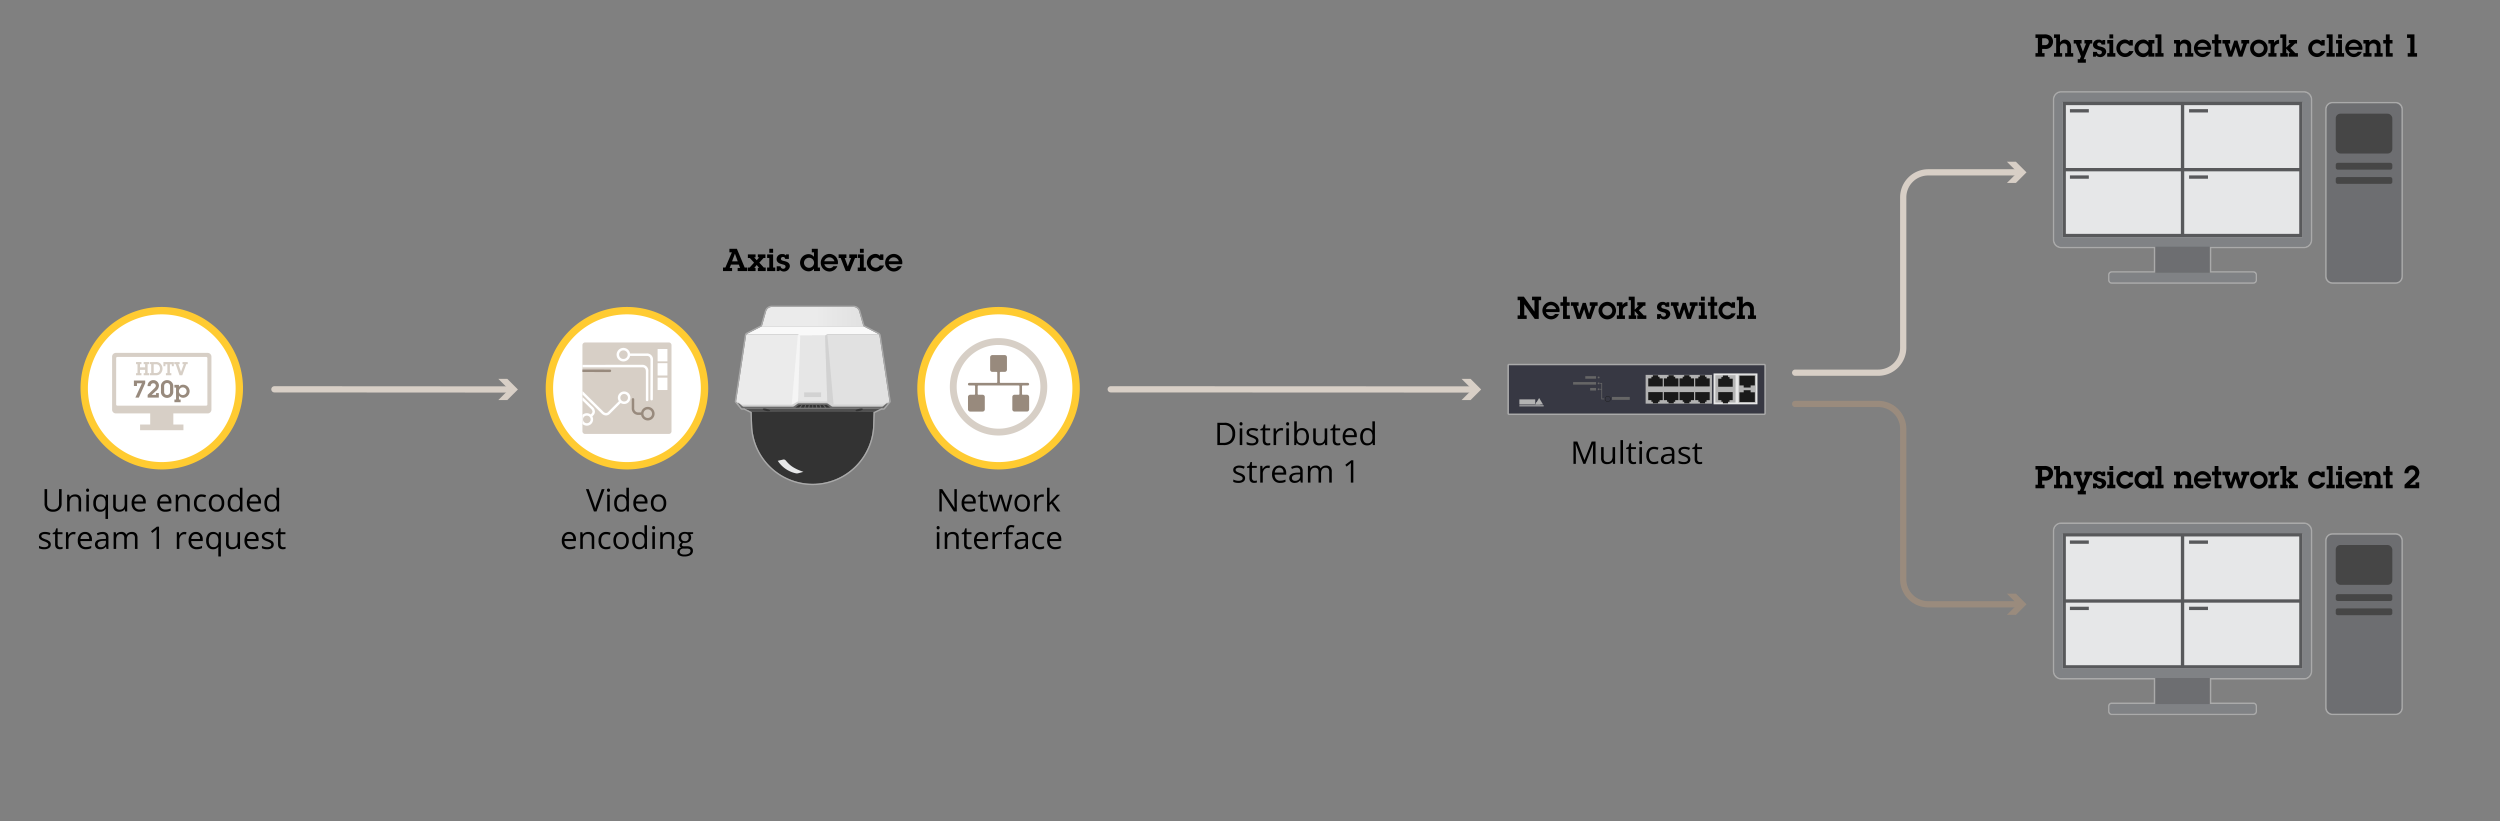<svg id="Layer_1" data-name="Layer 1" xmlns="http://www.w3.org/2000/svg" xmlns:xlink="http://www.w3.org/1999/xlink" width="800" height="262.787" viewBox="0 0 800 262.787"><rect x="0" y="0" width="800" height="262.787" fill="#808080" stroke="none"/><defs><linearGradient id="linear-gradient" x1="243.798" y1="101.311" x2="276.284" y2="101.311" gradientUnits="userSpaceOnUse"><stop offset="0.528" stop-color="#ebebeb"/><stop offset="1" stop-color="#e1e1e1"/></linearGradient></defs><path d="M236.047,85.748h.79l-.42-1.07H233.908l-.409,1.07h.77v.999h-2.909V85.607h.76l2.079-4.857h-.79V79.611h2.389l2.499,5.996h.76v1.14h-3.009Zm-.869-4.568H235.168l-.91,2.449h1.819Z"/><path d="M242.978,84.048l1.429,1.559h.62v1.14h-2.519v-.999h.42l-.78-.95-.789.95h.42v.999h-2.519V85.607h.63l1.409-1.559-1.38-1.499h-.6V81.41h2.459v.939h-.45l.819.93.81-.93h-.449v-.939h2.429v1.14h-.6Z"/><path d="M247.398,85.607h.689v1.14h-2.608V85.607h.7V82.549h-.69V81.41h1.909Zm0-4.707h-1.219V79.611h1.219Z"/><path d="M249.789,85.198a.815.815,0,0,0,.859.799.694.694,0,0,0,.729-.659c0-.529-.5-.62-.909-.729-.93-.24-1.949-.53-1.949-1.699a1.664,1.664,0,0,1,1.81-1.609,1.424,1.424,0,0,1,1.209.48v-.37h.899v1.449h-1.18a.653.653,0,0,0-.689-.63.615.615,0,0,0-.68.56c0,.5.49.609.88.7.959.22,1.989.52,1.989,1.719a1.928,1.928,0,0,1-3.289,1.1v.439H248.54V85.198Z"/><path d="M260.477,85.947a2.019,2.019,0,0,1-1.749.88,2.754,2.754,0,0,1-.01-5.507,2.224,2.224,0,0,1,1.759.869V80.75h-.699V79.611h1.919v5.996h.689v1.14h-1.909Zm.03-1.889a1.614,1.614,0,1,0-1.619,1.649A1.632,1.632,0,0,0,260.507,84.058Z"/><path d="M267.946,85.177a2.74,2.74,0,0,1-2.519,1.709,2.819,2.819,0,0,1-.03-5.637,2.86,2.86,0,0,1,1.999.859,2.787,2.787,0,0,1,.75,1.999l-.04.43h-4.317a1.645,1.645,0,0,0,1.599,1.279,1.482,1.482,0,0,0,1.289-.64Zm-.93-1.579a1.703,1.703,0,0,0-1.679-1.259,1.654,1.654,0,0,0-1.56,1.259Z"/><path d="M271.928,86.747h-1.279l-1.64-4.197h-.649V81.41h2.488v1.14h-.539l.98,2.698h.01l1.049-2.698h-.569V81.41h2.459v1.14h-.63Z"/><path d="M276.397,85.607h.689v1.14h-2.608V85.607h.7V82.549h-.69V81.41h1.909Zm0-4.707h-1.219V79.611h1.219Z"/><path d="M282.876,84.948a2.807,2.807,0,1,1-2.778-3.698,2.047,2.047,0,0,1,1.528.67v-.51h1.05V83.189h-1.14a1.785,1.785,0,0,0-.569-.53,1.538,1.538,0,0,0-.76-.2,1.58,1.58,0,0,0-1.579,1.619A1.595,1.595,0,0,0,280.237,85.687a1.422,1.422,0,0,0,1.279-.739Z"/><path d="M288.546,85.177a2.74,2.74,0,0,1-2.519,1.709,2.819,2.819,0,0,1-.03-5.637,2.861,2.861,0,0,1,1.999.859,2.79,2.79,0,0,1,.749,1.999l-.04.43H284.388a1.647,1.647,0,0,0,1.6,1.279,1.483,1.483,0,0,0,1.289-.64Zm-.93-1.579a1.704,1.704,0,0,0-1.679-1.259,1.654,1.654,0,0,0-1.56,1.259Z"/><path d="M395.248,138.793a3.602,3.602,0,0,1-.96,2.702,3.792,3.792,0,0,1-2.761.936H389.55v-7.139h2.188a3.205,3.205,0,0,1,3.511,3.501Zm-.879.029a2.871,2.871,0,0,0-.701-2.104,2.808,2.808,0,0,0-2.082-.708h-1.206v5.703h1.011a3.075,3.075,0,0,0,2.231-.729A2.892,2.892,0,0,0,394.369,138.823Z"/><path d="M396.649,135.629a.534.534,0,0,1,.137-.407.505.505,0,0,1,.679.002.531.531,0,0,1,.142.405.537.537,0,0,1-.142.407.473.473,0,0,1-.337.135.467.467,0,0,1-.342-.135A.543.543,0,0,1,396.649,135.629Zm.879,6.802h-.811v-5.352h.811Z"/><path d="M402.699,140.971a1.341,1.341,0,0,1-.557,1.152,2.616,2.616,0,0,1-1.562.405,3.395,3.395,0,0,1-1.66-.337v-.752a4.056,4.056,0,0,0,.827.308,3.447,3.447,0,0,0,.853.112,1.939,1.939,0,0,0,.977-.202.697.697,0,0,0,.07-1.152,4.266,4.266,0,0,0-1.057-.525,5.713,5.713,0,0,1-1.062-.486,1.443,1.443,0,0,1-.469-.471,1.229,1.229,0,0,1-.153-.63,1.198,1.198,0,0,1,.532-1.032,2.473,2.473,0,0,1,1.46-.379,4.274,4.274,0,0,1,1.689.352l-.288.659a3.874,3.874,0,0,0-1.46-.332,1.681,1.681,0,0,0-.869.181.558.558,0,0,0-.293.498.605.605,0,0,0,.109.366,1.083,1.083,0,0,0,.354.288,7.923,7.923,0,0,0,.938.396,3.501,3.501,0,0,1,1.286.698A1.23,1.23,0,0,1,402.699,140.971Z"/><path d="M405.746,141.86a2.618,2.618,0,0,0,.415-.032,2.664,2.664,0,0,0,.317-.065v.62a1.523,1.523,0,0,1-.389.105,2.942,2.942,0,0,1-.461.041q-1.553,0-1.553-1.636v-3.184h-.767v-.391l.767-.337.342-1.143h.469v1.24h1.553v.63h-1.553v3.149a1.082,1.082,0,0,0,.229.742A.796.796,0,0,0,405.746,141.86Z"/><path d="M409.989,136.982a3.178,3.178,0,0,1,.64.059l-.112.752a2.766,2.766,0,0,0-.586-.073,1.426,1.426,0,0,0-1.111.527,1.922,1.922,0,0,0-.461,1.313v2.871h-.811v-5.352h.669l.093.991h.039a2.34,2.34,0,0,1,.718-.806A1.615,1.615,0,0,1,409.989,136.982Z"/><path d="M411.562,135.629a.534.534,0,0,1,.137-.407.505.505,0,0,1,.679.002.531.531,0,0,1,.142.405.537.537,0,0,1-.142.407.473.473,0,0,1-.337.135.467.467,0,0,1-.342-.135A.543.543,0,0,1,411.562,135.629Zm.879,6.802h-.811v-5.352h.811Z"/><path d="M416.649,136.992a1.988,1.988,0,0,1,1.638.721,3.852,3.852,0,0,1-.005,4.086,1.979,1.979,0,0,1-1.633.73,2.312,2.312,0,0,1-.955-.193,1.79,1.79,0,0,1-.725-.593h-.059l-.171.688h-.581V134.833h.811v1.846c0,.413-.014.784-.039,1.113h.039A1.923,1.923,0,0,1,416.649,136.992Zm-.117.679a1.417,1.417,0,0,0-1.196.476,3.676,3.676,0,0,0,.01,3.219,1.43,1.43,0,0,0,1.206.485,1.251,1.251,0,0,0,1.113-.544,2.8,2.8,0,0,0,.366-1.565,2.69,2.69,0,0,0-.366-1.558A1.298,1.298,0,0,0,416.532,137.67Z"/><path d="M421.049,137.08v3.472a1.393,1.393,0,0,0,.298.977,1.212,1.212,0,0,0,.933.322,1.522,1.522,0,0,0,1.228-.459,2.315,2.315,0,0,0,.389-1.499v-2.812h.811v5.352h-.669l-.117-.718H423.876a1.613,1.613,0,0,1-.691.605,2.325,2.325,0,0,1-1.008.21,2.046,2.046,0,0,1-1.463-.464,1.977,1.977,0,0,1-.485-1.484v-3.501Z"/><path d="M428.153,141.86a2.618,2.618,0,0,0,.415-.032,2.664,2.664,0,0,0,.317-.065v.62a1.523,1.523,0,0,1-.389.105,2.942,2.942,0,0,1-.461.041q-1.553,0-1.553-1.636v-3.184h-.767v-.391l.767-.337.342-1.143h.469v1.24h1.553v.63H427.294v3.149a1.082,1.082,0,0,0,.229.742A.796.796,0,0,0,428.153,141.86Z"/><path d="M432.216,142.529a2.462,2.462,0,0,1-1.873-.723,2.798,2.798,0,0,1-.686-2.007,3.103,3.103,0,0,1,.637-2.056,2.117,2.117,0,0,1,1.712-.762,2.018,2.018,0,0,1,1.592.662,2.533,2.533,0,0,1,.586,1.745v.513h-3.687a2.12,2.12,0,0,0,.476,1.431,1.65,1.65,0,0,0,1.272.488,4.306,4.306,0,0,0,1.709-.361v.723a4.352,4.352,0,0,1-.813.267A4.634,4.634,0,0,1,432.216,142.529Zm-.22-4.868a1.324,1.324,0,0,0-1.028.42,1.935,1.935,0,0,0-.451,1.162h2.798a1.787,1.787,0,0,0-.342-1.175A1.205,1.205,0,0,0,431.996,137.661Z"/><path d="M439.208,141.713h-.044a1.905,1.905,0,0,1-1.68.815,1.988,1.988,0,0,1-1.634-.718,3.162,3.162,0,0,1-.583-2.041,3.213,3.213,0,0,1,.586-2.056,1.971,1.971,0,0,1,1.631-.732,1.947,1.947,0,0,1,1.67.791h.063l-.034-.386-.02-.376V134.833h.811v7.598h-.659Zm-1.621.137A1.474,1.474,0,0,0,438.79,141.398a2.279,2.279,0,0,0,.374-1.457V139.77a2.682,2.682,0,0,0-.379-1.624,1.438,1.438,0,0,0-1.208-.485,1.242,1.242,0,0,0-1.092.554,2.762,2.762,0,0,0-.378,1.565,2.64,2.64,0,0,0,.376,1.548A1.271,1.271,0,0,0,437.587,141.85Z"/><path d="M398.427,152.971a1.341,1.341,0,0,1-.557,1.152,2.616,2.616,0,0,1-1.562.405,3.395,3.395,0,0,1-1.66-.337v-.752a4.056,4.056,0,0,0,.827.308,3.447,3.447,0,0,0,.853.112,1.939,1.939,0,0,0,.977-.202.697.697,0,0,0,.07-1.152,4.266,4.266,0,0,0-1.057-.525,5.713,5.713,0,0,1-1.062-.486,1.443,1.443,0,0,1-.469-.471,1.229,1.229,0,0,1-.153-.63,1.198,1.198,0,0,1,.532-1.032,2.473,2.473,0,0,1,1.46-.379,4.274,4.274,0,0,1,1.689.352l-.288.659a3.874,3.874,0,0,0-1.46-.332,1.681,1.681,0,0,0-.869.181.558.558,0,0,0-.293.498.605.605,0,0,0,.109.366,1.083,1.083,0,0,0,.354.288,7.925,7.925,0,0,0,.938.396,3.501,3.501,0,0,1,1.286.698A1.23,1.23,0,0,1,398.427,152.971Z"/><path d="M401.474,153.86a2.618,2.618,0,0,0,.415-.032,2.664,2.664,0,0,0,.317-.065v.62a1.523,1.523,0,0,1-.389.105,2.942,2.942,0,0,1-.461.041q-1.553,0-1.553-1.636v-3.184h-.767v-.391l.767-.337.342-1.143h.469v1.24H402.167v.63h-1.553v3.149a1.082,1.082,0,0,0,.229.742A.796.796,0,0,0,401.474,153.86Z"/><path d="M405.717,148.982a3.178,3.178,0,0,1,.64.059l-.112.752a2.766,2.766,0,0,0-.586-.073,1.426,1.426,0,0,0-1.111.527,1.922,1.922,0,0,0-.461,1.313v2.871h-.811v-5.352h.669l.093.991h.039a2.34,2.34,0,0,1,.718-.806A1.615,1.615,0,0,1,405.717,148.982Z"/><path d="M409.618,154.529a2.462,2.462,0,0,1-1.873-.723,2.798,2.798,0,0,1-.686-2.007,3.103,3.103,0,0,1,.637-2.056,2.117,2.117,0,0,1,1.712-.762A2.018,2.018,0,0,1,411,149.644a2.533,2.533,0,0,1,.586,1.745v.513h-3.687a2.12,2.12,0,0,0,.476,1.431,1.65,1.65,0,0,0,1.272.488,4.306,4.306,0,0,0,1.709-.361v.723a4.352,4.352,0,0,1-.813.267A4.634,4.634,0,0,1,409.618,154.529Zm-.22-4.868a1.324,1.324,0,0,0-1.028.42,1.935,1.935,0,0,0-.451,1.162h2.798a1.787,1.787,0,0,0-.342-1.175A1.205,1.205,0,0,0,409.398,149.661Z"/><path d="M416.259,154.431l-.161-.762h-.039a2.264,2.264,0,0,1-.799.682,2.442,2.442,0,0,1-.993.178,1.789,1.789,0,0,1-1.248-.41,1.496,1.496,0,0,1-.451-1.167q0-1.622,2.593-1.699l.908-.029v-.332a1.36,1.36,0,0,0-.271-.931,1.118,1.118,0,0,0-.866-.3,3.528,3.528,0,0,0-1.514.41l-.249-.62a3.891,3.891,0,0,1,1.812-.459,2.038,2.038,0,0,1,1.418.425,1.773,1.773,0,0,1,.462,1.362v3.652Zm-1.831-.571a1.646,1.646,0,0,0,1.188-.415,1.535,1.535,0,0,0,.433-1.162v-.483l-.811.034a2.943,2.943,0,0,0-1.395.301.905.905,0,0,0-.427.827.837.837,0,0,0,.266.669A1.104,1.104,0,0,0,414.428,153.86Z"/><path d="M425.351,154.431v-3.481a1.451,1.451,0,0,0-.273-.96,1.059,1.059,0,0,0-.85-.319,1.369,1.369,0,0,0-1.118.435,2.063,2.063,0,0,0-.361,1.338v2.988h-.811v-3.481a1.451,1.451,0,0,0-.273-.96,1.066,1.066,0,0,0-.854-.319,1.327,1.327,0,0,0-1.116.456,2.478,2.478,0,0,0-.354,1.497v2.808h-.811v-5.352h.659l.132.732h.039a1.585,1.585,0,0,1,.646-.61,1.977,1.977,0,0,1,.936-.22,1.591,1.591,0,0,1,1.641.908h.039a1.704,1.704,0,0,1,.693-.664,2.147,2.147,0,0,1,1.035-.244,1.808,1.808,0,0,1,1.359.467,2.081,2.081,0,0,1,.452,1.491v3.491Z"/><path d="M433.061,154.431h-.791v-5.088q0-.634.039-1.201c-.068.068-.145.14-.229.215q-.127.113-1.162.952l-.43-.557,1.89-1.46h.684Z"/><path d="M506.665,148.431l-2.422-6.328h-.039q.069.751.068,1.787v4.541h-.767v-7.139h1.25l2.261,5.889h.039l2.28-5.889h1.24v7.139h-.83v-4.6q0-.791.068-1.719h-.039l-2.441,6.318Z"/><path d="M513.174,143.08v3.472a1.398,1.398,0,0,0,.298.977,1.212,1.212,0,0,0,.933.322,1.524,1.524,0,0,0,1.229-.459,2.321,2.321,0,0,0,.388-1.499v-2.812h.811v5.352h-.669l-.117-.718H516.001a1.616,1.616,0,0,1-.69.605,2.329,2.329,0,0,1-1.009.21,2.041,2.041,0,0,1-1.462-.464,1.973,1.973,0,0,1-.486-1.484v-3.501Z"/><path d="M519.36,148.431h-.811V140.833h.811Z"/><path d="M522.808,147.86a2.6,2.6,0,0,0,.415-.032,2.665,2.665,0,0,0,.317-.065v.62a1.525,1.525,0,0,1-.388.105,2.964,2.964,0,0,1-.462.041q-1.553,0-1.553-1.636v-3.184h-.767v-.391l.767-.337.342-1.143h.469v1.24H523.501v.63h-1.553v3.149a1.087,1.087,0,0,0,.229.742A.797.797,0,0,0,522.808,147.86Z"/><path d="M524.541,141.629a.534.534,0,0,1,.137-.407.505.505,0,0,1,.679.002.527.527,0,0,1,.142.405.533.533,0,0,1-.142.407.495.495,0,0,1-.679,0A.543.543,0,0,1,524.541,141.629Zm.879,6.802h-.811v-5.352h.811Z"/><path d="M529.277,148.529a2.281,2.281,0,0,1-1.799-.715,2.94,2.94,0,0,1-.638-2.024,3.031,3.031,0,0,1,.647-2.075,2.327,2.327,0,0,1,1.843-.732,3.637,3.637,0,0,1,.771.083,2.547,2.547,0,0,1,.605.195l-.249.688a3.855,3.855,0,0,0-.586-.178,2.571,2.571,0,0,0-.562-.071q-1.63,0-1.631,2.08a2.482,2.482,0,0,0,.397,1.514,1.385,1.385,0,0,0,1.18.527,3.602,3.602,0,0,0,1.372-.288v.718A2.927,2.927,0,0,1,529.277,148.529Z"/><path d="M535.19,148.431l-.161-.762h-.039a2.264,2.264,0,0,1-.799.682,2.439,2.439,0,0,1-.993.178,1.786,1.786,0,0,1-1.247-.41,1.494,1.494,0,0,1-.452-1.167q0-1.622,2.593-1.699l.908-.029v-.332a1.355,1.355,0,0,0-.271-.931,1.115,1.115,0,0,0-.866-.3,3.531,3.531,0,0,0-1.514.41l-.249-.62a3.899,3.899,0,0,1,1.812-.459,2.042,2.042,0,0,1,1.419.425,1.777,1.777,0,0,1,.461,1.362v3.652Zm-1.831-.571a1.65,1.65,0,0,0,1.189-.415,1.538,1.538,0,0,0,.432-1.162v-.483l-.811.034a2.943,2.943,0,0,0-1.395.301.905.905,0,0,0-.427.827.835.835,0,0,0,.267.669A1.102,1.102,0,0,0,533.359,147.86Z"/><path d="M540.913,146.971a1.341,1.341,0,0,1-.557,1.152,2.614,2.614,0,0,1-1.562.405,3.398,3.398,0,0,1-1.66-.337v-.752a4.056,4.056,0,0,0,.827.308,3.447,3.447,0,0,0,.853.112,1.936,1.936,0,0,0,.977-.202.698.698,0,0,0,.071-1.152,4.277,4.277,0,0,0-1.058-.525,5.666,5.666,0,0,1-1.062-.486,1.424,1.424,0,0,1-.469-.471,1.219,1.219,0,0,1-.154-.63,1.2,1.2,0,0,1,.532-1.032,2.473,2.473,0,0,1,1.46-.379,4.274,4.274,0,0,1,1.689.352l-.288.659a3.874,3.874,0,0,0-1.46-.332,1.681,1.681,0,0,0-.869.181.558.558,0,0,0-.293.498.612.612,0,0,0,.109.366,1.094,1.094,0,0,0,.354.288,8.078,8.078,0,0,0,.938.396,3.501,3.501,0,0,1,1.286.698A1.23,1.23,0,0,1,540.913,146.971Z"/><path d="M543.96,147.86a2.6,2.6,0,0,0,.415-.032,2.664,2.664,0,0,0,.317-.065v.62a1.525,1.525,0,0,1-.388.105,2.964,2.964,0,0,1-.462.041q-1.553,0-1.553-1.636v-3.184h-.767v-.391l.767-.337.342-1.143h.469v1.24h1.553v.63h-1.553v3.149a1.087,1.087,0,0,0,.229.742A.797.797,0,0,0,543.96,147.86Z"/><path d="M492.391,102.06h-1.269l-3.358-4.697v3.558h.779v1.14h-2.908v-1.14h.77V96.063h-.77V94.924h1.999l3.397,4.777V96.063h-.779V94.924h2.908V96.063h-.77Z"/><path d="M498.872,100.491a2.74,2.74,0,0,1-2.519,1.709,2.819,2.819,0,0,1-.03-5.637,2.862,2.862,0,0,1,1.999.859,2.79,2.79,0,0,1,.749,1.999l-.04.43h-4.317a1.647,1.647,0,0,0,1.6,1.279,1.483,1.483,0,0,0,1.289-.64Zm-.93-1.579a1.704,1.704,0,0,0-1.679-1.259,1.654,1.654,0,0,0-1.56,1.259Z"/><path d="M501.394,100.92h.97v1.14h-2.189V97.863H499.335V96.723h.839V94.924h1.22v1.799h.909v1.14h-.909Z"/><path d="M509.071,102.06H507.892l-.97-3.139-1.149,3.139h-1.139l-1.279-4.197h-.67V96.723h2.469v1.14h-.59l.77,2.508h.01l1.119-3.447h1l1.039,3.447h.011l.819-2.508h-.61V96.723h2.52v1.14h-.71Z"/><path d="M511.534,99.372a2.799,2.799,0,1,1,2.788,2.828A2.813,2.813,0,0,1,511.534,99.372Zm4.397.02a1.599,1.599,0,1,0-1.609,1.609A1.613,1.613,0,0,0,515.932,99.391Z"/><path d="M519.203,97.632a1.775,1.775,0,0,1,1.599-.97v1.25a1.621,1.621,0,0,0-1.049.39,1.491,1.491,0,0,0-.46,1.27v1.349h.689v1.14h-2.599v-1.14h.689V97.863h-.689V96.723h1.819Z"/><path d="M524.473,97.743h-.55V96.723h2.629v1.14h-.65l-1.469,1.419,1.559,1.639h.84v1.14h-2.908v-1.14h.45L523.104,99.521v1.399h.479v1.14h-2.398v-1.14h.699V96.063h-.699V94.924h1.919v4.188Z"/><path d="M531.513,100.511a.816.816,0,0,0,.86.799.694.694,0,0,0,.729-.659c0-.529-.5-.62-.91-.729-.929-.24-1.948-.53-1.948-1.699a1.664,1.664,0,0,1,1.809-1.609,1.424,1.424,0,0,1,1.209.48v-.37h.9v1.449h-1.18a.654.654,0,0,0-.689-.63.615.615,0,0,0-.68.56c0,.5.489.609.879.7.96.22,1.989.52,1.989,1.719a1.927,1.927,0,0,1-3.288,1.1v.439h-.93v-1.549Z"/><path d="M541.07,102.06H539.892l-.97-3.139-1.149,3.139h-1.14l-1.279-4.197h-.67V96.723h2.469v1.14h-.59l.771,2.508h.01l1.119-3.447h.999l1.04,3.447h.01l.819-2.508h-.609V96.723h2.519v1.14h-.71Z"/><path d="M545.522,100.92h.689v1.14h-2.608v-1.14h.7V97.863h-.69V96.723h1.909Zm0-4.707h-1.219V94.924h1.219Z"/><path d="M548.593,100.92h.97v1.14h-2.189V97.863h-.839V96.723h.839V94.924h1.22v1.799h.909v1.14h-.909Z"/><path d="M555.4,100.261a2.807,2.807,0,1,1-2.778-3.698,2.05,2.05,0,0,1,1.529.67v-.51h1.05v1.779h-1.14a1.796,1.796,0,0,0-.569-.53,1.544,1.544,0,0,0-.76-.2,1.579,1.579,0,0,0-1.579,1.619,1.595,1.595,0,0,0,1.608,1.609,1.421,1.421,0,0,0,1.279-.739Z"/><path d="M557.692,97.523A1.764,1.764,0,0,1,559.292,96.603a1.841,1.841,0,0,1,1.509.779,2.572,2.572,0,0,1,.439,1.699v1.839h.689v1.14h-2.599v-1.14h.69V99.412a2.031,2.031,0,0,0-.181-1.119,1.105,1.105,0,0,0-.969-.49,1.158,1.158,0,0,0-.92.43,1.503,1.503,0,0,0-.26,1.069v1.619h.689v1.14H555.783v-1.14h.689V96.063h-.689V94.924h1.909Z"/><path d="M306.177,163.666h-.947l-3.901-5.991h-.039q.079,1.055.078,1.934v4.058h-.767v-7.139h.938l3.892,5.967h.039c-.006-.088-.021-.37-.044-.848q-.034-.715-.024-1.022v-4.097h.776Z"/><path d="M310.278,163.763a2.458,2.458,0,0,1-1.872-.723,2.794,2.794,0,0,1-.687-2.007,3.098,3.098,0,0,1,.638-2.056,2.113,2.113,0,0,1,1.711-.762,2.018,2.018,0,0,1,1.592.662,2.533,2.533,0,0,1,.586,1.745v.513h-3.687a2.125,2.125,0,0,0,.476,1.431,1.65,1.65,0,0,0,1.272.488,4.306,4.306,0,0,0,1.709-.361v.723a4.329,4.329,0,0,1-.813.267A4.635,4.635,0,0,1,310.278,163.763Zm-.22-4.868a1.321,1.321,0,0,0-1.027.42,1.936,1.936,0,0,0-.452,1.162H311.377a1.782,1.782,0,0,0-.342-1.175A1.204,1.204,0,0,0,310.059,158.895Z"/><path d="M315.356,163.094a2.599,2.599,0,0,0,.415-.032,2.664,2.664,0,0,0,.317-.065v.62a1.526,1.526,0,0,1-.388.105,2.965,2.965,0,0,1-.462.041q-1.553,0-1.553-1.636v-3.184h-.767v-.391l.767-.337.342-1.143h.469V158.314h1.553v.63h-1.553v3.149a1.087,1.087,0,0,0,.229.742A.797.797,0,0,0,315.356,163.094Z"/><path d="M321.528,163.666l-.981-3.14q-.094-.289-.347-1.309h-.039q-.195.854-.342,1.318l-1.011,3.13h-.938l-1.46-5.352h.85q.517,2.017.788,3.071a12.122,12.122,0,0,1,.311,1.421h.039c.035-.186.094-.426.174-.721q.119-.441.207-.7l.981-3.071h.879l.957,3.071a10.353,10.353,0,0,1,.371,1.411h.039a5.142,5.142,0,0,1,.104-.542q.086-.366,1.019-3.94h.84l-1.48,5.352Z"/><path d="M329.556,160.985a2.955,2.955,0,0,1-.659,2.044,2.324,2.324,0,0,1-1.821.734,2.412,2.412,0,0,1-1.274-.337,2.22,2.22,0,0,1-.859-.967,3.377,3.377,0,0,1-.303-1.475,2.949,2.949,0,0,1,.654-2.038,2.31,2.31,0,0,1,1.816-.73,2.266,2.266,0,0,1,1.785.747A2.942,2.942,0,0,1,329.556,160.985Zm-4.077,0a2.541,2.541,0,0,0,.41,1.562,1.628,1.628,0,0,0,2.414.003,2.529,2.529,0,0,0,.413-1.565,2.481,2.481,0,0,0-.413-1.55,1.447,1.447,0,0,0-1.218-.53,1.427,1.427,0,0,0-1.201.522A2.512,2.512,0,0,0,325.479,160.985Z"/><path d="M333.418,158.216a3.165,3.165,0,0,1,.64.059l-.112.752a2.751,2.751,0,0,0-.586-.073,1.428,1.428,0,0,0-1.111.527,1.927,1.927,0,0,0-.461,1.313v2.871h-.811V158.314h.669l.093.991h.039a2.35,2.35,0,0,1,.718-.806A1.618,1.618,0,0,1,333.418,158.216Z"/><path d="M335.859,160.926a9.802,9.802,0,0,1,.64-.781l1.729-1.831h.962l-2.168,2.28,2.319,3.071h-.981l-1.89-2.529-.61.527v2.002h-.801v-7.598h.801v4.028c0,.179-.014.456-.039.83Z"/><path d="M299.719,168.864a.538.538,0,0,1,.137-.407.507.507,0,0,1,.68.002.53.53,0,0,1,.141.405.536.536,0,0,1-.141.407.474.474,0,0,1-.338.135.468.468,0,0,1-.342-.135A.547.547,0,0,1,299.719,168.864Zm.879,6.802h-.811V170.314h.811Z"/><path d="M305.979,175.666v-3.462a1.398,1.398,0,0,0-.297-.977,1.216,1.216,0,0,0-.934-.322,1.539,1.539,0,0,0-1.23.454,2.297,2.297,0,0,0-.391,1.499v2.808h-.811V170.314h.66l.131.732h.039a1.661,1.661,0,0,1,.699-.613,2.269,2.269,0,0,1,1-.217,2.029,2.029,0,0,1,1.455.467,1.98,1.98,0,0,1,.488,1.491v3.491Z"/><path d="M310.184,175.094a2.596,2.596,0,0,0,.414-.032,2.645,2.645,0,0,0,.318-.065v.62a1.523,1.523,0,0,1-.389.105,2.943,2.943,0,0,1-.461.041q-1.553,0-1.553-1.636v-3.184h-.768v-.391l.768-.337.342-1.143h.469V170.314H310.877v.63h-1.553v3.149a1.087,1.087,0,0,0,.229.742A.799.799,0,0,0,310.184,175.094Z"/><path d="M314.246,175.763a2.461,2.461,0,0,1-1.873-.723,2.798,2.798,0,0,1-.686-2.007,3.103,3.103,0,0,1,.637-2.056,2.116,2.116,0,0,1,1.711-.762,2.017,2.017,0,0,1,1.592.662,2.533,2.533,0,0,1,.586,1.745v.513h-3.686a2.115,2.115,0,0,0,.476,1.431,1.65,1.65,0,0,0,1.272.488,4.306,4.306,0,0,0,1.709-.361v.723a4.375,4.375,0,0,1-.813.267A4.634,4.634,0,0,1,314.246,175.763Zm-.221-4.868a1.322,1.322,0,0,0-1.027.42,1.929,1.929,0,0,0-.451,1.162h2.797a1.782,1.782,0,0,0-.342-1.175A1.202,1.202,0,0,0,314.025,170.895Z"/><path d="M320.037,170.216a3.162,3.162,0,0,1,.639.059l-.111.752a2.766,2.766,0,0,0-.586-.073,1.426,1.426,0,0,0-1.111.527,1.922,1.922,0,0,0-.461,1.313v2.871h-.811V170.314h.668l.094.991h.039a2.348,2.348,0,0,1,.717-.806A1.621,1.621,0,0,1,320.037,170.216Z"/><path d="M324.09,170.944h-1.363v4.722H321.916v-4.722h-.957v-.366l.957-.293v-.298q0-1.973,1.725-1.973a3.535,3.535,0,0,1,.996.171l-.211.649a2.69,2.69,0,0,0-.801-.151.779.779,0,0,0-.678.305,1.706,1.706,0,0,0-.221.98v.347h1.363Z"/><path d="M328.357,175.666l-.162-.762h-.039a2.262,2.262,0,0,1-.798.682,2.442,2.442,0,0,1-.993.178,1.787,1.787,0,0,1-1.248-.41,1.496,1.496,0,0,1-.451-1.167q0-1.622,2.592-1.699l.908-.029v-.332a1.36,1.36,0,0,0-.271-.931,1.118,1.118,0,0,0-.866-.3,3.528,3.528,0,0,0-1.514.41l-.25-.62a3.899,3.899,0,0,1,1.812-.459,2.038,2.038,0,0,1,1.418.425,1.773,1.773,0,0,1,.461,1.362v3.652Zm-1.832-.571a1.647,1.647,0,0,0,1.189-.415,1.535,1.535,0,0,0,.432-1.162v-.483l-.811.034a2.935,2.935,0,0,0-1.394.301.905.905,0,0,0-.427.827.834.834,0,0,0,.266.669A1.103,1.103,0,0,0,326.525,175.094Z"/><path d="M332.766,175.763a2.284,2.284,0,0,1-1.799-.715,2.945,2.945,0,0,1-.637-2.024,3.031,3.031,0,0,1,.646-2.075,2.331,2.331,0,0,1,1.844-.732,3.643,3.643,0,0,1,.771.083,2.546,2.546,0,0,1,.605.195l-.25.688a3.791,3.791,0,0,0-.586-.178,2.571,2.571,0,0,0-.561-.071q-1.632,0-1.631,2.08a2.482,2.482,0,0,0,.397,1.514,1.383,1.383,0,0,0,1.179.527,3.603,3.603,0,0,0,1.373-.288v.718A2.929,2.929,0,0,1,332.766,175.763Z"/><path d="M337.648,175.763a2.46,2.46,0,0,1-1.872-.723,2.794,2.794,0,0,1-.687-2.007,3.103,3.103,0,0,1,.638-2.056,2.117,2.117,0,0,1,1.712-.762,2.018,2.018,0,0,1,1.592.662,2.533,2.533,0,0,1,.586,1.745v.513h-3.688a2.125,2.125,0,0,0,.477,1.431,1.646,1.646,0,0,0,1.271.488,4.302,4.302,0,0,0,1.709-.361v.723a4.32,4.32,0,0,1-.812.267A4.652,4.652,0,0,1,337.648,175.763Zm-.219-4.868a1.323,1.323,0,0,0-1.028.42,1.942,1.942,0,0,0-.452,1.162h2.799a1.787,1.787,0,0,0-.342-1.175A1.205,1.205,0,0,0,337.43,170.895Z"/><path d="M192.559,156.527h.893l-2.572,7.139h-.82L187.5,156.527h.879l1.641,4.619a13.139,13.139,0,0,1,.449,1.548,12.823,12.823,0,0,1,.459-1.577Z"/><path d="M194.242,156.864a.538.538,0,0,1,.137-.407.507.507,0,0,1,.68.002.53.53,0,0,1,.141.405.536.536,0,0,1-.141.407.474.474,0,0,1-.338.135.468.468,0,0,1-.342-.135A.547.547,0,0,1,194.242,156.864Zm.879,6.802h-.811V158.314h.811Z"/><path d="M200.482,162.948h-.043a1.905,1.905,0,0,1-1.68.815,1.988,1.988,0,0,1-1.634-.718,3.156,3.156,0,0,1-.583-2.041,3.213,3.213,0,0,1,.586-2.056,1.971,1.971,0,0,1,1.631-.732,1.947,1.947,0,0,1,1.67.791h.062l-.033-.386-.02-.376v-2.178H201.25v7.598h-.66Zm-1.621.137a1.474,1.474,0,0,0,1.204-.452,2.279,2.279,0,0,0,.374-1.457v-.171a2.689,2.689,0,0,0-.379-1.624,1.439,1.439,0,0,0-1.209-.485,1.242,1.242,0,0,0-1.091.554,2.754,2.754,0,0,0-.378,1.565,2.648,2.648,0,0,0,.375,1.548A1.274,1.274,0,0,0,198.861,163.084Z"/><path d="M205.229,163.763a2.46,2.46,0,0,1-1.872-.723,2.794,2.794,0,0,1-.687-2.007,3.103,3.103,0,0,1,.638-2.056,2.117,2.117,0,0,1,1.712-.762,2.018,2.018,0,0,1,1.592.662,2.533,2.533,0,0,1,.586,1.745v.513h-3.688a2.125,2.125,0,0,0,.477,1.431,1.646,1.646,0,0,0,1.271.488,4.302,4.302,0,0,0,1.709-.361v.723a4.321,4.321,0,0,1-.812.267A4.652,4.652,0,0,1,205.229,163.763Zm-.219-4.868a1.323,1.323,0,0,0-1.028.42,1.942,1.942,0,0,0-.452,1.162h2.799a1.787,1.787,0,0,0-.342-1.175A1.205,1.205,0,0,0,205.01,158.895Z"/><path d="M213.197,160.985a2.954,2.954,0,0,1-.658,2.044,2.325,2.325,0,0,1-1.822.734,2.409,2.409,0,0,1-1.273-.337,2.22,2.22,0,0,1-.859-.967,3.364,3.364,0,0,1-.303-1.475,2.945,2.945,0,0,1,.654-2.038,2.31,2.31,0,0,1,1.816-.73,2.263,2.263,0,0,1,1.784.747A2.942,2.942,0,0,1,213.197,160.985Zm-4.076,0a2.541,2.541,0,0,0,.41,1.562,1.421,1.421,0,0,0,1.205.537,1.436,1.436,0,0,0,1.209-.534,2.529,2.529,0,0,0,.412-1.565,2.481,2.481,0,0,0-.412-1.55,1.45,1.45,0,0,0-1.219-.53,1.427,1.427,0,0,0-1.201.522A2.519,2.519,0,0,0,209.121,160.985Z"/><path d="M182.338,175.763a2.46,2.46,0,0,1-1.872-.723,2.794,2.794,0,0,1-.687-2.007,3.103,3.103,0,0,1,.638-2.056,2.117,2.117,0,0,1,1.712-.762,2.018,2.018,0,0,1,1.592.662,2.533,2.533,0,0,1,.586,1.745v.513h-3.688a2.125,2.125,0,0,0,.477,1.431,1.646,1.646,0,0,0,1.271.488,4.302,4.302,0,0,0,1.709-.361v.723a4.32,4.32,0,0,1-.812.267A4.652,4.652,0,0,1,182.338,175.763Zm-.219-4.868a1.323,1.323,0,0,0-1.028.42,1.942,1.942,0,0,0-.452,1.162h2.799a1.787,1.787,0,0,0-.342-1.175A1.205,1.205,0,0,0,182.119,170.895Z"/><path d="M189.35,175.666v-3.462a1.398,1.398,0,0,0-.297-.977,1.216,1.216,0,0,0-.934-.322,1.539,1.539,0,0,0-1.23.454,2.297,2.297,0,0,0-.391,1.499v2.808h-.811V170.314h.66l.131.732h.039a1.661,1.661,0,0,1,.699-.613,2.269,2.269,0,0,1,1-.217,2.029,2.029,0,0,1,1.455.467,1.98,1.98,0,0,1,.488,1.491v3.491Z"/><path d="M193.965,175.763a2.285,2.285,0,0,1-1.8-.715,2.945,2.945,0,0,1-.638-2.024,3.036,3.036,0,0,1,.647-2.075,2.328,2.328,0,0,1,1.843-.732,3.629,3.629,0,0,1,.771.083,2.531,2.531,0,0,1,.605.195l-.248.688a3.857,3.857,0,0,0-.586-.178,2.587,2.587,0,0,0-.562-.071q-1.63,0-1.631,2.08a2.475,2.475,0,0,0,.398,1.514,1.385,1.385,0,0,0,1.18.527,3.597,3.597,0,0,0,1.371-.288v.718A2.92,2.92,0,0,1,193.965,175.763Z"/><path d="M201.205,172.985a2.954,2.954,0,0,1-.658,2.044,2.325,2.325,0,0,1-1.822.734,2.409,2.409,0,0,1-1.273-.337,2.22,2.22,0,0,1-.859-.967,3.364,3.364,0,0,1-.303-1.475,2.945,2.945,0,0,1,.654-2.038,2.31,2.31,0,0,1,1.816-.73,2.263,2.263,0,0,1,1.784.747A2.942,2.942,0,0,1,201.205,172.985Zm-4.076,0a2.541,2.541,0,0,0,.41,1.562,1.421,1.421,0,0,0,1.205.537,1.436,1.436,0,0,0,1.209-.534,2.529,2.529,0,0,0,.412-1.565,2.481,2.481,0,0,0-.412-1.55,1.451,1.451,0,0,0-1.219-.53,1.427,1.427,0,0,0-1.201.522A2.519,2.519,0,0,0,197.129,172.985Z"/><path d="M206.27,174.948h-.045a1.903,1.903,0,0,1-1.68.815,1.986,1.986,0,0,1-1.633-.718,3.162,3.162,0,0,1-.584-2.041,3.213,3.213,0,0,1,.586-2.056,1.972,1.972,0,0,1,1.631-.732,1.944,1.944,0,0,1,1.67.791h.064l-.035-.386-.02-.376v-2.178h.811v7.598H206.377Zm-1.621.137a1.474,1.474,0,0,0,1.203-.452,2.28,2.28,0,0,0,.373-1.457v-.171a2.683,2.683,0,0,0-.378-1.624,1.439,1.439,0,0,0-1.208-.485,1.241,1.241,0,0,0-1.092.554,2.761,2.761,0,0,0-.379,1.565,2.64,2.64,0,0,0,.377,1.548A1.271,1.271,0,0,0,204.648,175.084Z"/><path d="M208.686,168.864a.538.538,0,0,1,.137-.407.507.507,0,0,1,.68.002.53.53,0,0,1,.141.405.536.536,0,0,1-.141.407.474.474,0,0,1-.338.135.468.468,0,0,1-.342-.135A.547.547,0,0,1,208.686,168.864Zm.879,6.802h-.811V170.314h.811Z"/><path d="M214.945,175.666v-3.462a1.398,1.398,0,0,0-.297-.977,1.216,1.216,0,0,0-.934-.322,1.539,1.539,0,0,0-1.23.454,2.297,2.297,0,0,0-.391,1.499v2.808h-.811V170.314h.66l.131.732h.039a1.661,1.661,0,0,1,.699-.613,2.269,2.269,0,0,1,1-.217,2.029,2.029,0,0,1,1.455.467,1.98,1.98,0,0,1,.488,1.491v3.491Z"/><path d="M221.801,170.314v.513l-.99.117a1.74,1.74,0,0,1,.244.446,1.715,1.715,0,0,1,.107.623,1.584,1.584,0,0,1-.537,1.255,2.167,2.167,0,0,1-1.475.469,2.419,2.419,0,0,1-.449-.039.797.797,0,0,0-.518.688.348.348,0,0,0,.18.324,1.321,1.321,0,0,0,.621.105h.947a2.122,2.122,0,0,1,1.335.366,1.27,1.27,0,0,1,.466,1.064,1.517,1.517,0,0,1-.713,1.354,3.806,3.806,0,0,1-2.08.467,2.84,2.84,0,0,1-1.618-.391,1.26,1.26,0,0,1-.569-1.104,1.241,1.241,0,0,1,.312-.845,1.6,1.6,0,0,1,.879-.483.847.847,0,0,1-.344-.288.761.761,0,0,1-.139-.454.86.86,0,0,1,.156-.513,1.629,1.629,0,0,1,.492-.425,1.446,1.446,0,0,1-.676-.581,1.711,1.711,0,0,1-.262-.938,1.729,1.729,0,0,1,.527-1.354,2.148,2.148,0,0,1,1.494-.477,2.711,2.711,0,0,1,.758.098Zm-4.268,6.25a.726.726,0,0,0,.367.659,2.022,2.022,0,0,0,1.049.225,2.923,2.923,0,0,0,1.512-.306.932.932,0,0,0,.49-.827.653.653,0,0,0-.268-.603,2.078,2.078,0,0,0-1.012-.169h-.971a1.279,1.279,0,0,0-.859.264A.942.942,0,0,0,217.533,176.564Zm.439-4.536a1.09,1.09,0,0,0,.318.85,1.263,1.263,0,0,0,.883.288,1.034,1.034,0,0,0,1.188-1.152,1.064,1.064,0,0,0-1.201-1.206,1.189,1.189,0,0,0-.879.308A1.24,1.24,0,0,0,217.973,172.028Z"/><path d="M654.186,11a3.231,3.231,0,0,1,1.899.47,2.227,2.227,0,0,1,.879,1.858,2.341,2.341,0,0,1-.689,1.68,2.311,2.311,0,0,1-1.818.659h-.979v1.329h.779v1.14h-2.908V16.996h.77V12.139h-.77V11Zm.101,3.438a1.298,1.298,0,0,0,.919-.239,1.128,1.128,0,0,0,.39-.87,1.052,1.052,0,0,0-.449-.869,1.436,1.436,0,0,0-.92-.22h-.749V14.438Z"/><path d="M659.196,13.599a1.764,1.764,0,0,1,1.6-.92,1.841,1.841,0,0,1,1.509.779,2.572,2.572,0,0,1,.439,1.699v1.839h.689v1.14H660.835V16.996h.69V15.487a2.031,2.031,0,0,0-.181-1.119,1.105,1.105,0,0,0-.969-.49,1.158,1.158,0,0,0-.92.43,1.503,1.503,0,0,0-.26,1.069v1.619h.689v1.14h-2.599V16.996h.689V12.139h-.689V11h1.909Z"/><path d="M666.775,18.945h.7V20.085H664.877V18.945h.669l.36-.88-1.619-4.127h-.7V12.799h2.519v1.14h-.52l.95,2.608,1.009-2.608h-.52V12.799h2.488v1.14h-.669Z"/><path d="M671.017,16.587a.815.815,0,0,0,.859.799.694.694,0,0,0,.729-.659c0-.529-.5-.62-.909-.729-.93-.24-1.949-.53-1.949-1.699a1.664,1.664,0,0,1,1.81-1.609,1.424,1.424,0,0,1,1.209.48v-.37h.899v1.449h-1.18a.653.653,0,0,0-.689-.63.615.615,0,0,0-.68.56c0,.5.49.609.88.7.959.22,1.989.52,1.989,1.719a1.928,1.928,0,0,1-3.289,1.1v.439h-.929V16.587Z"/><path d="M676.226,16.996h.689v1.14h-2.608V16.996h.7V13.938h-.69V12.799h1.909Zm0-4.707h-1.219V11h1.219Z"/><path d="M682.704,16.337a2.807,2.807,0,1,1-2.778-3.698,2.047,2.047,0,0,1,1.528.67v-.51h1.05v1.779h-1.14a1.785,1.785,0,0,0-.569-.53,1.538,1.538,0,0,0-.76-.2,1.614,1.614,0,0,0,.03,3.229,1.422,1.422,0,0,0,1.279-.739Z"/><path d="M687.494,17.416a1.973,1.973,0,0,1-1.719.859,2.763,2.763,0,0,1-2.738-2.778,2.821,2.821,0,0,1,2.798-2.838,1.917,1.917,0,0,1,1.659.899v-.76h1.909v1.14h-.67v3.058h.67v1.14h-1.909Zm.021-1.979a1.605,1.605,0,0,0-1.609-1.59,1.624,1.624,0,0,0-1.609,1.649,1.605,1.605,0,0,0,1.589,1.589A1.627,1.627,0,0,0,687.515,15.438Z"/><path d="M691.646,16.996h.689v1.14h-2.648V16.996h.74V12.139h-.69V11h1.909Z"/><path d="M696.376,13.938h-.689V12.799h1.909v.76a1.727,1.727,0,0,1,1.579-.88,2.118,2.118,0,0,1,1.539.66,2.033,2.033,0,0,1,.449,1.568v2.089h.689v1.14h-2.599V16.996h.69V15.268a1.546,1.546,0,0,0-.21-.96,1.166,1.166,0,0,0-.939-.43,1.199,1.199,0,0,0-.97.45,1.882,1.882,0,0,0-.23,1.119v1.549h.689v1.14h-2.599V16.996h.689Z"/><path d="M707.374,16.566a2.74,2.74,0,0,1-2.519,1.709,2.819,2.819,0,0,1-.03-5.637,2.861,2.861,0,0,1,1.999.859,2.79,2.79,0,0,1,.749,1.999l-.04.43h-4.317a1.647,1.647,0,0,0,1.6,1.279,1.483,1.483,0,0,0,1.289-.64Zm-.93-1.579a1.704,1.704,0,0,0-1.679-1.259,1.654,1.654,0,0,0-1.56,1.259Z"/><path d="M709.896,16.996h.97v1.14h-2.189V13.938h-.839V12.799h.839V11h1.22v1.799h.909v1.14h-.909Z"/><path d="M717.573,18.136h-1.18l-.97-3.139-1.149,3.139h-1.139l-1.279-4.197h-.67V12.799h2.469v1.14h-.59l.77,2.508h.01l1.119-3.447h1l1.039,3.447h.011l.819-2.508h-.61V12.799h2.52v1.14h-.71Z"/><path d="M720.036,15.447a2.799,2.799,0,1,1,2.788,2.828A2.813,2.813,0,0,1,720.036,15.447Zm4.397.02a1.599,1.599,0,1,0-1.609,1.609A1.613,1.613,0,0,0,724.434,15.467Z"/><path d="M727.705,13.708a1.775,1.775,0,0,1,1.599-.97v1.25a1.621,1.621,0,0,0-1.049.39,1.491,1.491,0,0,0-.46,1.27v1.349h.689v1.14h-2.599V16.996h.689V13.938h-.689V12.799h1.819Z"/><path d="M732.974,13.818h-.55V12.799h2.629v1.14h-.649l-1.47,1.419,1.56,1.639h.84v1.14h-2.909V16.996h.45l-1.27-1.399v1.399h.479v1.14h-2.398V16.996h.7V12.139h-.7V11h1.919v4.188Z"/><path d="M744.103,16.337a2.807,2.807,0,1,1-2.778-3.698,2.05,2.05,0,0,1,1.529.67v-.51h1.05v1.779h-1.14a1.795,1.795,0,0,0-.569-.53,1.544,1.544,0,0,0-.76-.2,1.579,1.579,0,0,0-1.579,1.619,1.595,1.595,0,0,0,1.608,1.609,1.421,1.421,0,0,0,1.279-.739Z"/><path d="M746.444,16.996h.689v1.14h-2.648V16.996h.74V12.139h-.69V11h1.909Z"/><path d="M749.425,16.996h.689v1.14h-2.608V16.996h.699V13.938h-.689V12.799h1.909Zm0-4.707h-1.22V11h1.22Z"/><path d="M755.772,16.566a2.74,2.74,0,0,1-2.519,1.709,2.819,2.819,0,0,1-.03-5.637,2.861,2.861,0,0,1,1.999.859,2.79,2.79,0,0,1,.749,1.999l-.04.43h-4.317a1.647,1.647,0,0,0,1.6,1.279,1.483,1.483,0,0,0,1.289-.64Zm-.93-1.579a1.704,1.704,0,0,0-1.679-1.259,1.654,1.654,0,0,0-1.56,1.259Z"/><path d="M756.975,13.938h-.689V12.799h1.909v.76a1.729,1.729,0,0,1,1.579-.88,2.114,2.114,0,0,1,1.539.66,2.034,2.034,0,0,1,.45,1.568v2.089h.689v1.14h-2.599V16.996h.689V15.268a1.546,1.546,0,0,0-.21-.96,1.164,1.164,0,0,0-.939-.43,1.201,1.201,0,0,0-.97.45,1.882,1.882,0,0,0-.229,1.119v1.549h.689v1.14h-2.599V16.996h.689Z"/><path d="M764.694,16.996h.97v1.14h-2.189V13.938h-.839V12.799h.839V11h1.22v1.799h.909v1.14h-.909Z"/><path d="M772.623,16.996h.84v1.14h-2.998V16.996h.839V12.139h-1.049V11h2.368Z"/><path d="M654.187,149.116a3.226,3.226,0,0,1,1.898.47,2.228,2.228,0,0,1,.88,1.858,2.345,2.345,0,0,1-.689,1.68,2.313,2.313,0,0,1-1.819.659h-.979v1.329h.779V156.252h-2.908V155.112h.77v-4.857h-.77v-1.139Zm.1,3.438a1.302,1.302,0,0,0,.92-.239,1.128,1.128,0,0,0,.39-.87,1.051,1.051,0,0,0-.45-.869,1.435,1.435,0,0,0-.919-.22h-.75v2.198Z"/><path d="M659.196,151.715a1.765,1.765,0,0,1,1.6-.92,1.838,1.838,0,0,1,1.509.779,2.567,2.567,0,0,1,.44,1.699v1.839h.689V156.252h-2.599V155.112h.689v-1.509a2.03,2.03,0,0,0-.18-1.119,1.107,1.107,0,0,0-.97-.49,1.157,1.157,0,0,0-.919.43,1.499,1.499,0,0,0-.261,1.069v1.619h.69V156.252h-2.599V155.112h.689v-4.857h-.689v-1.139h1.908Z"/><path d="M666.776,157.062h.699v1.14H664.877v-1.14h.67l.359-.88-1.619-4.127h-.699V150.915h2.519v1.14h-.52l.949,2.608,1.01-2.608h-.52V150.915h2.488v1.14h-.67Z"/><path d="M671.017,154.703a.816.816,0,0,0,.86.799.694.694,0,0,0,.73-.659c0-.529-.5-.62-.91-.729-.929-.24-1.948-.53-1.948-1.699a1.664,1.664,0,0,1,1.809-1.609,1.424,1.424,0,0,1,1.209.48V150.915h.9v1.449h-1.18a.654.654,0,0,0-.689-.63.615.615,0,0,0-.68.56c0,.5.489.609.879.7.96.22,1.989.52,1.989,1.719a1.927,1.927,0,0,1-3.288,1.1v.439h-.93v-1.549Z"/><path d="M676.227,155.112h.689V156.252h-2.608V155.112h.699v-3.058h-.689V150.915h1.909Zm0-4.707h-1.22v-1.289h1.22Z"/><path d="M682.704,154.453a2.807,2.807,0,1,1-2.778-3.698,2.05,2.05,0,0,1,1.529.67V150.915h1.05v1.779h-1.14a1.788,1.788,0,0,0-.57-.53,1.537,1.537,0,0,0-.759-.2,1.579,1.579,0,0,0-1.579,1.619,1.595,1.595,0,0,0,1.608,1.609,1.421,1.421,0,0,0,1.279-.739Z"/><path d="M687.495,155.532a1.975,1.975,0,0,1-1.72.859,2.763,2.763,0,0,1-2.738-2.778,2.821,2.821,0,0,1,2.799-2.838,1.917,1.917,0,0,1,1.659.899V150.915h1.908v1.14h-.669v3.058h.669V156.252h-1.908Zm.02-1.979a1.604,1.604,0,0,0-1.609-1.59,1.623,1.623,0,0,0-1.608,1.649,1.605,1.605,0,0,0,1.589,1.589A1.627,1.627,0,0,0,687.515,153.554Z"/><path d="M691.646,155.112h.689V156.252H689.688V155.112h.739v-4.857h-.689v-1.139h1.909Z"/><path d="M696.376,152.055h-.689V150.915h1.909v.76a1.728,1.728,0,0,1,1.579-.88,2.114,2.114,0,0,1,1.539.66,2.034,2.034,0,0,1,.45,1.568v2.089h.689V156.252h-2.599V155.112h.689v-1.729a1.546,1.546,0,0,0-.21-.96,1.164,1.164,0,0,0-.939-.43,1.201,1.201,0,0,0-.97.45,1.882,1.882,0,0,0-.23,1.119v1.549h.689V156.252h-2.599V155.112h.689Z"/><path d="M707.374,154.683a2.74,2.74,0,0,1-2.519,1.709,2.819,2.819,0,0,1-.03-5.637,2.86,2.86,0,0,1,1.999.859,2.787,2.787,0,0,1,.75,1.999l-.04.43H703.217a1.645,1.645,0,0,0,1.599,1.279,1.482,1.482,0,0,0,1.289-.64Zm-.93-1.579a1.704,1.704,0,0,0-1.679-1.259,1.654,1.654,0,0,0-1.56,1.259Z"/><path d="M709.896,155.112h.97V156.252h-2.188v-4.197h-.84V150.915h.84v-1.799h1.219V150.915h.91v1.14h-.91Z"/><path d="M717.573,156.252h-1.18l-.969-3.139-1.149,3.139h-1.14l-1.279-4.197h-.67V150.915h2.469v1.14h-.59l.77,2.508h.011l1.119-3.447h.999l1.04,3.447h.01l.819-2.508h-.609V150.915h2.519v1.14h-.71Z"/><path d="M720.037,153.563a2.799,2.799,0,1,1,2.788,2.828A2.812,2.812,0,0,1,720.037,153.563Zm4.397.02a1.599,1.599,0,1,0-1.609,1.609A1.613,1.613,0,0,0,724.435,153.583Z"/><path d="M727.705,151.824a1.778,1.778,0,0,1,1.6-.97v1.25a1.623,1.623,0,0,0-1.05.39,1.494,1.494,0,0,0-.46,1.27v1.349h.69V156.252h-2.599V155.112h.689v-3.058h-.689V150.915h1.818Z"/><path d="M732.975,151.935h-.55V150.915h2.629v1.14h-.65l-1.469,1.419,1.559,1.639h.84V156.252H732.425V155.112h.449l-1.269-1.399v1.399h.479V156.252h-2.398V155.112h.699v-4.857h-.699v-1.139h1.919v4.188Z"/><path d="M744.104,154.453a2.807,2.807,0,1,1-2.778-3.698,2.047,2.047,0,0,1,1.528.67V150.915h1.05v1.779h-1.14a1.785,1.785,0,0,0-.569-.53,1.538,1.538,0,0,0-.76-.2,1.58,1.58,0,0,0-1.579,1.619,1.595,1.595,0,0,0,1.609,1.609,1.423,1.423,0,0,0,1.279-.739Z"/><path d="M746.445,155.112h.689V156.252h-2.648V155.112h.739v-4.857h-.689v-1.139h1.909Z"/><path d="M749.425,155.112h.689V156.252h-2.608V155.112h.7v-3.058h-.69V150.915h1.909Zm0-4.707h-1.219v-1.289h1.219Z"/><path d="M755.772,154.683a2.74,2.74,0,0,1-2.519,1.709,2.819,2.819,0,0,1-.03-5.637,2.86,2.86,0,0,1,1.999.859,2.787,2.787,0,0,1,.75,1.999l-.04.43h-4.317a1.645,1.645,0,0,0,1.599,1.279,1.482,1.482,0,0,0,1.289-.64Zm-.93-1.579a1.704,1.704,0,0,0-1.679-1.259,1.654,1.654,0,0,0-1.56,1.259Z"/><path d="M756.976,152.055h-.689V150.915h1.908v.76a1.729,1.729,0,0,1,1.58-.88,2.118,2.118,0,0,1,1.539.66,2.033,2.033,0,0,1,.449,1.568v2.089h.689V156.252h-2.599V155.112h.69v-1.729a1.546,1.546,0,0,0-.21-.96,1.167,1.167,0,0,0-.939-.43,1.199,1.199,0,0,0-.97.45,1.875,1.875,0,0,0-.23,1.119v1.549h.69V156.252h-2.599V155.112h.689Z"/><path d="M764.694,155.112h.97V156.252h-2.188v-4.197h-.84V150.915h.84v-1.799h1.219V150.915h.91v1.14h-.91Z"/><path d="M774.143,154.353V156.252h-4.688V155.112l2.569-2.488c.38-.37.859-.779.859-1.35a1.046,1.046,0,0,0-1.08-1.029,1.095,1.095,0,0,0-1.089,1.199h-1.289a2.408,2.408,0,0,1,2.448-2.519,2.319,2.319,0,0,1,2.318,2.339,3.062,3.062,0,0,1-1.358,2.299l-1.689,1.549h1.829v-.76Z"/><path d="M737.258,29.667a2.157,2.157,0,0,1,2.151,2.151v44.964a2.157,2.157,0,0,1-2.151,2.151H707.104v8.349h13.975a.664.664,0,0,1,.665.665v1.696a.664.664,0,0,1-.665.665H675.758a.674.674,0,0,1-.672-.672V87.946a.665.665,0,0,1,.665-.665h13.975v-8.349H659.572a2.157,2.157,0,0,1-2.151-2.151v-44.964a2.157,2.157,0,0,1,2.151-2.151H737.258m0-.5H659.572a2.654,2.654,0,0,0-2.651,2.651v44.964a2.654,2.654,0,0,0,2.651,2.651h29.654v7.349H675.75a1.166,1.166,0,0,0-1.165,1.165V89.635a1.174,1.174,0,0,0,1.172,1.172h45.322a1.166,1.166,0,0,0,1.165-1.165V87.946a1.166,1.166,0,0,0-1.165-1.165h-13.475v-7.349H737.258a2.654,2.654,0,0,0,2.651-2.651v-44.964a2.654,2.654,0,0,0-2.651-2.651Z" style="fill:#aaa"/><rect x="689.727" y="78.703" width="17.378" height="8.834" style="fill:#6d6e71"/><rect x="675.089" y="87.279" width="46.652" height="3.031" rx="0.671" style="fill:#808285"/><rect x="657.422" y="29.667" width="81.988" height="49.266" rx="2.153" style="fill:#808285"/><rect x="660.008" y="32.696" width="76.815" height="43.208" style="fill:#e6e7e8"/><path d="M660.008,32.578V75.904H736.823V32.578Zm1.069,1.069h36.805V53.766H661.077Zm0,41.189V54.834h36.805V74.836Zm74.678,0H698.95V54.834h36.805Zm0-21.07H698.95V33.646h36.805Z" style="fill:#58595b"/><path d="M766.6,33.112a1.819,1.819,0,0,1,1.819,1.818V88.491a1.819,1.819,0,0,1-1.819,1.818H746.381a1.819,1.819,0,0,1-1.819-1.818V34.931a1.819,1.819,0,0,1,1.819-1.818H766.6m0-.5H746.381a2.321,2.321,0,0,0-2.319,2.318V88.491a2.321,2.321,0,0,0,2.319,2.318H766.6a2.321,2.321,0,0,0,2.319-2.318V34.931a2.321,2.321,0,0,0-2.319-2.318Z" style="fill:#aaa"/><rect x="744.562" y="33.112" width="23.856" height="57.198" rx="1.818" style="fill:#6d6e71"/><rect x="747.437" y="36.379" width="18.108" height="12.75" rx="1.494" style="fill:#464646"/><rect x="747.437" y="52.105" width="18.108" height="2.185" rx="0.618" style="fill:#464646"/><rect x="747.437" y="56.656" width="18.108" height="2.185" rx="0.618" style="fill:#464646"/><rect x="662.377" y="34.924" width="6.047" height="1.069" style="fill:#58595b"/><rect x="662.377" y="56.129" width="6.047" height="1.069" style="fill:#58595b"/><rect x="700.508" y="34.924" width="6.047" height="1.069" style="fill:#58595b"/><rect x="700.508" y="56.129" width="6.047" height="1.069" style="fill:#58595b"/><path d="M737.256,167.688A2.157,2.157,0,0,1,739.407,169.839V214.803a2.157,2.157,0,0,1-2.151,2.151h-30.154v8.349h13.975a.665.665,0,0,1,.665.665V227.664a.665.665,0,0,1-.665.665H675.755a.674.674,0,0,1-.672-.672v-1.689a.664.664,0,0,1,.665-.665h13.975v-8.349H659.569A2.157,2.157,0,0,1,657.418,214.803V169.839a2.157,2.157,0,0,1,2.151-2.151h77.687m0-.5H659.569A2.654,2.654,0,0,0,656.918,169.839v44.964a2.654,2.654,0,0,0,2.651,2.651H689.223v7.349H675.748a1.166,1.166,0,0,0-1.165,1.165v1.689a1.174,1.174,0,0,0,1.172,1.172h45.322a1.166,1.166,0,0,0,1.165-1.165v-1.696a1.166,1.166,0,0,0-1.165-1.165H707.602v-7.349h29.654A2.654,2.654,0,0,0,739.907,214.803V169.839a2.654,2.654,0,0,0-2.651-2.651Z" style="fill:#aaa"/><rect x="689.724" y="216.725" width="17.378" height="8.834" style="fill:#6d6e71"/><rect x="675.087" y="225.301" width="46.652" height="3.031" rx="0.671" style="fill:#808285"/><rect x="657.419" y="167.688" width="81.988" height="49.266" rx="2.153" style="fill:#808285"/><rect x="660.006" y="170.717" width="76.815" height="43.208" style="fill:#e6e7e8"/><path d="M660.006,170.599v43.326H736.82v-43.326Zm1.069,1.069h36.805V191.787H661.074Zm0,41.189V192.856h36.805V212.857Zm74.678,0H698.947V192.856h36.805Zm0-21.07H698.947V171.668h36.805Z" style="fill:#58595b"/><path d="M766.598,171.133a1.818,1.818,0,0,1,1.818,1.818v53.561a1.818,1.818,0,0,1-1.818,1.818H746.378a1.818,1.818,0,0,1-1.818-1.818V172.952a1.818,1.818,0,0,1,1.818-1.818h20.219m0-.5H746.378a2.321,2.321,0,0,0-2.318,2.318v53.561a2.321,2.321,0,0,0,2.318,2.318h20.219a2.321,2.321,0,0,0,2.318-2.318V172.952a2.321,2.321,0,0,0-2.318-2.318Z" style="fill:#aaa"/><rect x="744.56" y="171.133" width="23.856" height="57.198" rx="1.818" style="fill:#6d6e71"/><rect x="747.434" y="174.401" width="18.108" height="12.75" rx="1.494" style="fill:#464646"/><rect x="747.434" y="190.126" width="18.108" height="2.185" rx="0.618" style="fill:#464646"/><rect x="747.434" y="194.677" width="18.108" height="2.185" rx="0.618" style="fill:#464646"/><rect x="662.374" y="172.945" width="6.047" height="1.069" style="fill:#58595b"/><rect x="662.374" y="194.15" width="6.047" height="1.069" style="fill:#58595b"/><rect x="700.506" y="172.945" width="6.047" height="1.069" style="fill:#58595b"/><rect x="700.506" y="194.15" width="6.047" height="1.069" style="fill:#58595b"/><path d="M574.458,119.262h26.573a8,8,0,0,0,8-8V63.154a8,8,0,0,1,8-8h29.161" style="fill:none;stroke:#d8cfc6;stroke-linecap:round;stroke-linejoin:round;stroke-width:2px"/><polygon points="642.208 58.545 645.601 55.154 642.208 51.764 645.088 51.764 648.478 55.154 645.088 58.545 642.208 58.545" style="fill:#d8cfc6"/><path d="M574.458,129.262h26.573a8,8,0,0,1,8,8v48.107a8,8,0,0,0,8,8h29.161" style="fill:none;stroke:#9a8b7d;stroke-linecap:round;stroke-linejoin:round;stroke-width:2px"/><polygon points="642.208 196.76 645.601 193.369 642.208 189.979 645.088 189.979 648.478 193.369 645.088 196.76 642.208 196.76" style="fill:#9a8b7d"/><line x1="471.684" y1="124.631" x2="355.431" y2="124.58" style="fill:none;stroke:#d8cfc6;stroke-linecap:round;stroke-linejoin:round;stroke-width:2px"/><polygon points="467.701 121.239 471.092 124.631 467.698 128.02 470.577 128.022 473.969 124.632 470.58 121.24 467.701 121.239" style="fill:#d8cfc6"/><line x1="163.446" y1="124.631" x2="87.808" y2="124.58" style="fill:none;stroke:#d8cfc6;stroke-linecap:round;stroke-linejoin:round;stroke-width:2px"/><polygon points="159.465 121.238 162.855 124.631 159.46 128.019 162.339 128.021 165.732 124.632 162.344 121.24 159.465 121.238" style="fill:#d8cfc6"/><path d="M344.401,124.228a24.867,24.867,0,1,1-24.867-24.867A24.868,24.868,0,0,1,344.401,124.228Z" style="fill:#fff"/><path d="M319.534,100.592a23.636,23.636,0,1,1-23.636,23.636,23.637,23.637,0,0,1,23.636-23.636m0-2.364a26,26,0,1,0,26,26,26.029,26.029,0,0,0-26-26Z" style="fill:#ffcb31"/><path d="M319.534,139.369A15.585,15.585,0,1,1,335.119,123.784,15.603,15.603,0,0,1,319.534,139.369Zm0-28.979a13.394,13.394,0,1,0,13.394,13.394A13.409,13.409,0,0,0,319.534,110.39Z" style="fill:#d7cfc6"/><path d="M324.654,131.701h3.957a.711.711,0,0,0,.711-.711v-3.958a.711.711,0,0,0-.711-.711H327.284a.237.237,0,0,1-.237-.237v-2.493a.237.237,0,0,1,.237-.237h1.625a.414.414,0,0,0,.414-.414h0a.414.414,0,0,0-.414-.414h-8.724a.237.237,0,0,1-.237-.237v-3.047a.237.237,0,0,1,.237-.237h1.328a.711.711,0,0,0,.711-.711V114.337a.711.711,0,0,0-.711-.711h-3.958a.711.711,0,0,0-.711.711v3.958a.711.711,0,0,0,.711.711h1.328a.237.237,0,0,1,.237.237v3.047a.237.237,0,0,1-.237.237h-8.724a.414.414,0,0,0-.414.414h0a.414.414,0,0,0,.414.414h1.636a.237.237,0,0,1,.237.237v2.493a.237.237,0,0,1-.237.237H310.467a.711.711,0,0,0-.711.711v3.958a.711.711,0,0,0,.711.711h3.958a.711.711,0,0,0,.711-.711v-3.958a.711.711,0,0,0-.711-.711H313.097a.237.237,0,0,1-.237-.237V123.591a.237.237,0,0,1,.237-.237H325.982a.237.237,0,0,1,.237.237v2.493a.237.237,0,0,1-.237.237h-1.328a.711.711,0,0,0-.711.711v3.958A.711.711,0,0,0,324.654,131.701Z" style="fill:#988a7d"/><path d="M175.99,124.228a24.639,24.639,0,1,1,24.64,24.639A24.641,24.641,0,0,1,175.99,124.228Z" style="fill:#fff"/><path d="M200.629,147.864a23.636,23.636,0,1,1,23.636-23.636,23.637,23.637,0,0,1-23.636,23.636m0,2.364a26,26,0,1,0-26-26,26.029,26.029,0,0,0,26,26Z" style="fill:#ffcb31"/><path d="M186.376,137.992V110.464a.883.883,0,0,1,.44-.764.797.797,0,0,1,.416-.11H214.027a.839.839,0,0,1,.587.238.881.881,0,0,1,.269.636v27.529a.867.867,0,0,1-.856.874H187.232a.824.824,0,0,1-.538-.196A.869.869,0,0,1,186.376,137.992Z" style="fill:#d7cfc6"/><path d="M199.486,115.667A2.173,2.173,0,0,0,201.62,113.894h5.344c.293,0,1.192,0,1.192,1.376l-.043,12.456a.403.403,0,0,0,.404.404.397.397,0,0,0,.397-.397l.037-12.462a1.915,1.915,0,0,0-1.987-2.171H201.62a2.171,2.171,0,1,0-2.134,2.568Zm0-3.547a1.376,1.376,0,1,1-1.376,1.376A1.378,1.378,0,0,1,199.486,112.121Z" style="fill:#fff"/><path d="M186.376,117.545v-.795h7.374a.087.087,0,0,1,.037-.012h11.698a1.915,1.915,0,0,1,1.987,2.171v9.056a.398.398,0,1,1-.795,0v-9.056c0-1.37-.899-1.37-1.192-1.37h-10.805c-.012,0-.024.006-.037.006Z" style="fill:#fff"/><path d="M186.376,119.043v-.795l8.799.018a.397.397,0,0,1,0,.795Z" style="fill:#988a7d"/><path d="M204.335,132.777h.826a2.174,2.174,0,1,0,0-.801H204.335a1.279,1.279,0,0,1-1.382-1.37V127.793a.397.397,0,1,0-.795,0v2.813A2.059,2.059,0,0,0,204.335,132.777Zm2.954-1.773a1.373,1.373,0,1,1-1.376,1.37A1.377,1.377,0,0,1,207.288,131.003Z" style="fill:#988a7d"/><path d="M192.466,132.257a2.141,2.141,0,0,0,1.315.691,1.037,1.037,0,0,0,.141.006,1.789,1.789,0,0,0,1.272-.581l3.418-3.418a2.045,2.045,0,0,0,1.113.33,2.01,2.01,0,1,0-1.419-3.43,2,2,0,0,0-.257,2.532l-3.418,3.424a.947.947,0,0,1-.777.342,1.384,1.384,0,0,1-.826-.465l-6.372-6.31a.415.415,0,0,0-.281-.116v.966Zm6.402-5.84a1.198,1.198,0,0,1,.856-.355,1.214,1.214,0,0,1,.862,2.073,1.245,1.245,0,0,1-1.718,0,1.207,1.207,0,0,1-.355-.862A1.183,1.183,0,0,1,198.868,126.417Z" style="fill:#fff"/><path d="M189.017,132.63a2.071,2.071,0,0,0-2.641.141v2.874a2.01,2.01,0,0,0,3.167-2.409l.257-.257a1.783,1.783,0,0,0,.587-1.272,2.121,2.121,0,0,0-.709-1.461l-3.021-2.953a.415.415,0,0,0-.281-.116v.954l2.739,2.684a1.38,1.38,0,0,1,.471.893,1.018,1.018,0,0,1-.349.709Zm-.367,2.44a1.219,1.219,0,0,1-1.724-1.724,1.245,1.245,0,0,1,1.718,0A1.223,1.223,0,0,1,188.651,135.07Z" style="fill:#fff"/><rect x="210.436" y="111.683" width="3.136" height="3.949" style="fill:#fff"/><rect x="210.436" y="116.212" width="3.136" height="3.949" style="fill:#fff"/><rect x="210.436" y="120.858" width="3.136" height="3.949" style="fill:#fff"/><path d="M19.719,156.527V161.146a2.515,2.515,0,0,1-.737,1.919,2.826,2.826,0,0,1-2.026.698,2.701,2.701,0,0,1-1.994-.703,2.607,2.607,0,0,1-.706-1.934v-4.6H15.085v4.658a1.837,1.837,0,0,0,.488,1.372,1.971,1.971,0,0,0,1.436.479,1.896,1.896,0,0,0,1.392-.481,1.846,1.846,0,0,0,.488-1.379v-4.648Z"/><path d="M25.148,163.666v-3.462a1.393,1.393,0,0,0-.298-.977,1.212,1.212,0,0,0-.933-.322,1.539,1.539,0,0,0-1.23.454,2.297,2.297,0,0,0-.391,1.499v2.808h-.811V158.314h.659l.132.732h.039a1.664,1.664,0,0,1,.698-.613,2.276,2.276,0,0,1,1.001-.217,2.029,2.029,0,0,1,1.455.467,1.98,1.98,0,0,1,.488,1.491v3.491Z"/><path d="M27.556,156.864a.538.538,0,0,1,.137-.407.505.505,0,0,1,.679.002.527.527,0,0,1,.142.405.533.533,0,0,1-.142.407.495.495,0,0,1-.679,0A.547.547,0,0,1,27.556,156.864Zm.879,6.802H27.624V158.314h.811Z"/><path d="M32.053,163.763a1.953,1.953,0,0,1-1.616-.728,3.181,3.181,0,0,1-.581-2.031,3.215,3.215,0,0,1,.586-2.051,1.968,1.968,0,0,1,1.631-.737,1.947,1.947,0,0,1,1.689.83h.044l.117-.732h.64v7.754H33.752v-2.29a5.54,5.54,0,0,1,.054-.83h-.063A1.913,1.913,0,0,1,32.053,163.763Zm.122-.679a1.47,1.47,0,0,0,1.182-.435,2.347,2.347,0,0,0,.396-1.465v-.181a2.677,2.677,0,0,0-.381-1.616A1.426,1.426,0,0,0,32.165,158.895a1.24,1.24,0,0,0-1.091.554,2.753,2.753,0,0,0-.379,1.565,2.658,2.658,0,0,0,.374,1.54A1.264,1.264,0,0,0,32.175,163.084Z"/><path d="M37.043,158.314v3.472a1.398,1.398,0,0,0,.298.977,1.215,1.215,0,0,0,.933.322,1.523,1.523,0,0,0,1.229-.459,2.315,2.315,0,0,0,.388-1.499V158.314h.811v5.352h-.669l-.117-.718h-.044a1.616,1.616,0,0,1-.69.605,2.329,2.329,0,0,1-1.009.21,2.043,2.043,0,0,1-1.462-.464,1.973,1.973,0,0,1-.486-1.484v-3.501Z"/><path d="M44.68,163.763a2.458,2.458,0,0,1-1.872-.723,2.794,2.794,0,0,1-.687-2.007,3.103,3.103,0,0,1,.638-2.056,2.116,2.116,0,0,1,1.711-.762,2.017,2.017,0,0,1,1.592.662,2.533,2.533,0,0,1,.586,1.745v.513H42.961a2.12,2.12,0,0,0,.477,1.431,1.646,1.646,0,0,0,1.271.488,4.302,4.302,0,0,0,1.709-.361v.723a4.343,4.343,0,0,1-.812.267A4.652,4.652,0,0,1,44.68,163.763ZM44.46,158.895a1.321,1.321,0,0,0-1.027.42,1.936,1.936,0,0,0-.452,1.162h2.798a1.782,1.782,0,0,0-.342-1.175A1.202,1.202,0,0,0,44.46,158.895Z"/><path d="M52.888,163.763a2.458,2.458,0,0,1-1.872-.723,2.794,2.794,0,0,1-.687-2.007,3.103,3.103,0,0,1,.638-2.056,2.116,2.116,0,0,1,1.711-.762,2.017,2.017,0,0,1,1.592.662,2.533,2.533,0,0,1,.586,1.745v.513H51.169a2.12,2.12,0,0,0,.477,1.431,1.646,1.646,0,0,0,1.271.488,4.302,4.302,0,0,0,1.709-.361v.723a4.344,4.344,0,0,1-.812.267A4.652,4.652,0,0,1,52.888,163.763ZM52.668,158.895a1.321,1.321,0,0,0-1.027.42,1.936,1.936,0,0,0-.452,1.162h2.798a1.782,1.782,0,0,0-.342-1.175A1.202,1.202,0,0,0,52.668,158.895Z"/><path d="M59.899,163.666v-3.462a1.393,1.393,0,0,0-.298-.977,1.212,1.212,0,0,0-.933-.322,1.539,1.539,0,0,0-1.23.454,2.297,2.297,0,0,0-.391,1.499v2.808H56.237V158.314h.659l.132.732h.039a1.664,1.664,0,0,1,.698-.613,2.276,2.276,0,0,1,1.001-.217,2.029,2.029,0,0,1,1.455.467,1.98,1.98,0,0,1,.488,1.491v3.491Z"/><path d="M64.514,163.763a2.284,2.284,0,0,1-1.799-.715,2.945,2.945,0,0,1-.638-2.024,3.031,3.031,0,0,1,.647-2.075,2.328,2.328,0,0,1,1.843-.732,3.629,3.629,0,0,1,.771.083,2.531,2.531,0,0,1,.605.195l-.249.688a3.79,3.79,0,0,0-.586-.178,2.572,2.572,0,0,0-.562-.071q-1.63,0-1.631,2.08a2.475,2.475,0,0,0,.398,1.514,1.383,1.383,0,0,0,1.179.527,3.598,3.598,0,0,0,1.372-.288v.718A2.921,2.921,0,0,1,64.514,163.763Z"/><path d="M71.755,160.985a2.955,2.955,0,0,1-.659,2.044,2.322,2.322,0,0,1-1.821.734A2.412,2.412,0,0,1,68,163.426a2.226,2.226,0,0,1-.859-.967,3.377,3.377,0,0,1-.303-1.475,2.949,2.949,0,0,1,.654-2.038,2.313,2.313,0,0,1,1.816-.73,2.265,2.265,0,0,1,1.785.747A2.942,2.942,0,0,1,71.755,160.985Zm-4.077,0a2.541,2.541,0,0,0,.41,1.562,1.629,1.629,0,0,0,2.415.003,2.536,2.536,0,0,0,.412-1.565,2.487,2.487,0,0,0-.412-1.55,1.45,1.45,0,0,0-1.219-.53,1.427,1.427,0,0,0-1.201.522A2.519,2.519,0,0,0,67.678,160.985Z"/><path d="M76.818,162.948h-.044a1.903,1.903,0,0,1-1.68.815,1.986,1.986,0,0,1-1.633-.718,3.156,3.156,0,0,1-.584-2.041,3.213,3.213,0,0,1,.586-2.056,1.972,1.972,0,0,1,1.631-.732,1.944,1.944,0,0,1,1.67.791h.063l-.034-.386-.02-.376v-2.178H77.585v7.598h-.659Zm-1.621.137a1.474,1.474,0,0,0,1.204-.452,2.28,2.28,0,0,0,.373-1.457v-.171a2.69,2.69,0,0,0-.378-1.624,1.44,1.44,0,0,0-1.209-.485,1.24,1.24,0,0,0-1.091.554,2.753,2.753,0,0,0-.379,1.565,2.647,2.647,0,0,0,.376,1.548A1.274,1.274,0,0,0,75.197,163.084Z"/><path d="M81.564,163.763a2.458,2.458,0,0,1-1.872-.723,2.794,2.794,0,0,1-.687-2.007,3.103,3.103,0,0,1,.638-2.056,2.116,2.116,0,0,1,1.711-.762,2.017,2.017,0,0,1,1.592.662,2.533,2.533,0,0,1,.586,1.745v.513H79.846a2.12,2.12,0,0,0,.477,1.431,1.646,1.646,0,0,0,1.271.488,4.302,4.302,0,0,0,1.709-.361v.723a4.343,4.343,0,0,1-.812.267A4.652,4.652,0,0,1,81.564,163.763Zm-.22-4.868a1.321,1.321,0,0,0-1.027.42,1.936,1.936,0,0,0-.452,1.162h2.798a1.782,1.782,0,0,0-.342-1.175A1.202,1.202,0,0,0,81.345,158.895Z"/><path d="M88.557,162.948H88.513a1.903,1.903,0,0,1-1.68.815,1.986,1.986,0,0,1-1.633-.718,3.156,3.156,0,0,1-.584-2.041,3.213,3.213,0,0,1,.586-2.056,1.972,1.972,0,0,1,1.631-.732,1.944,1.944,0,0,1,1.67.791h.063l-.034-.386-.02-.376v-2.178h.811v7.598h-.659Zm-1.621.137a1.474,1.474,0,0,0,1.204-.452,2.28,2.28,0,0,0,.373-1.457v-.171a2.69,2.69,0,0,0-.378-1.624,1.44,1.44,0,0,0-1.209-.485,1.24,1.24,0,0,0-1.091.554,2.753,2.753,0,0,0-.379,1.565,2.647,2.647,0,0,0,.376,1.548A1.274,1.274,0,0,0,86.936,163.084Z"/><path d="M16.257,174.206a1.341,1.341,0,0,1-.557,1.152,2.614,2.614,0,0,1-1.562.405,3.4,3.4,0,0,1-1.66-.337v-.752a4.064,4.064,0,0,0,.828.308,3.433,3.433,0,0,0,.852.112,1.934,1.934,0,0,0,.977-.202.698.698,0,0,0,.071-1.152,4.259,4.259,0,0,0-1.058-.525,5.697,5.697,0,0,1-1.062-.486,1.443,1.443,0,0,1-.469-.471,1.229,1.229,0,0,1-.154-.63,1.2,1.2,0,0,1,.532-1.032,2.477,2.477,0,0,1,1.46-.379,4.271,4.271,0,0,1,1.689.352l-.288.659a3.87,3.87,0,0,0-1.46-.332,1.684,1.684,0,0,0-.869.181.558.558,0,0,0-.293.498.605.605,0,0,0,.11.366,1.089,1.089,0,0,0,.354.288,8.08,8.08,0,0,0,.938.396,3.516,3.516,0,0,1,1.287.698A1.233,1.233,0,0,1,16.257,174.206Z"/><path d="M19.304,175.094a2.944,2.944,0,0,0,.732-.098v.62a1.514,1.514,0,0,1-.388.105,2.955,2.955,0,0,1-.462.041q-1.553,0-1.553-1.636v-3.184h-.767v-.391l.767-.337.342-1.143h.469V170.314h1.553v.63H18.444v3.149a1.087,1.087,0,0,0,.229.742A.798.798,0,0,0,19.304,175.094Z"/><path d="M23.547,170.216a3.165,3.165,0,0,1,.64.059l-.112.752a2.751,2.751,0,0,0-.586-.073,1.426,1.426,0,0,0-1.11.527,1.923,1.923,0,0,0-.462,1.313v2.871h-.811V170.314h.669l.093.991h.039a2.36,2.36,0,0,1,.718-.806A1.62,1.62,0,0,1,23.547,170.216Z"/><path d="M27.448,175.763a2.458,2.458,0,0,1-1.872-.723,2.794,2.794,0,0,1-.687-2.007,3.103,3.103,0,0,1,.638-2.056,2.116,2.116,0,0,1,1.711-.762,2.017,2.017,0,0,1,1.592.662,2.533,2.533,0,0,1,.586,1.745v.513H25.729a2.12,2.12,0,0,0,.477,1.431,1.646,1.646,0,0,0,1.271.488,4.302,4.302,0,0,0,1.709-.361v.723a4.343,4.343,0,0,1-.812.267A4.652,4.652,0,0,1,27.448,175.763Zm-.22-4.868a1.321,1.321,0,0,0-1.027.42,1.936,1.936,0,0,0-.452,1.162h2.798a1.782,1.782,0,0,0-.342-1.175A1.202,1.202,0,0,0,27.229,170.895Z"/><path d="M34.089,175.666l-.161-.762h-.039a2.262,2.262,0,0,1-.798.682,2.447,2.447,0,0,1-.994.178,1.786,1.786,0,0,1-1.247-.41,1.494,1.494,0,0,1-.452-1.167q0-1.622,2.593-1.699l.908-.029v-.332a1.36,1.36,0,0,0-.271-.931,1.119,1.119,0,0,0-.867-.3,3.535,3.535,0,0,0-1.514.41l-.249-.62a3.899,3.899,0,0,1,1.812-.459,2.039,2.039,0,0,1,1.419.425,1.773,1.773,0,0,1,.461,1.362v3.652Zm-1.831-.571a1.647,1.647,0,0,0,1.189-.415,1.535,1.535,0,0,0,.432-1.162v-.483l-.811.034a2.935,2.935,0,0,0-1.394.301.904.904,0,0,0-.428.827.835.835,0,0,0,.267.669A1.102,1.102,0,0,0,32.258,175.094Z"/><path d="M43.181,175.666v-3.481a1.445,1.445,0,0,0-.273-.96,1.057,1.057,0,0,0-.85-.319,1.372,1.372,0,0,0-1.118.435,2.069,2.069,0,0,0-.361,1.338v2.988h-.811v-3.481a1.445,1.445,0,0,0-.273-.96,1.064,1.064,0,0,0-.854-.319,1.323,1.323,0,0,0-1.115.456,2.471,2.471,0,0,0-.354,1.497v2.808h-.811V170.314h.659l.132.732h.039a1.594,1.594,0,0,1,.647-.61,1.975,1.975,0,0,1,.935-.22,1.589,1.589,0,0,1,1.641.908h.039a1.711,1.711,0,0,1,.693-.664,2.15,2.15,0,0,1,1.035-.244,1.812,1.812,0,0,1,1.36.467,2.086,2.086,0,0,1,.451,1.491v3.491Z"/><path d="M50.891,175.666h-.791v-5.088q0-.634.039-1.201c-.068.068-.145.14-.229.215q-.126.113-1.162.952l-.43-.557,1.89-1.46h.684Z"/><path d="M59.016,170.216a3.165,3.165,0,0,1,.64.059l-.112.752a2.751,2.751,0,0,0-.586-.073,1.426,1.426,0,0,0-1.11.527,1.923,1.923,0,0,0-.462,1.313v2.871h-.811V170.314h.669l.093.991H57.375a2.36,2.36,0,0,1,.718-.806A1.62,1.62,0,0,1,59.016,170.216Z"/><path d="M62.917,175.763a2.458,2.458,0,0,1-1.872-.723,2.794,2.794,0,0,1-.687-2.007,3.103,3.103,0,0,1,.638-2.056,2.116,2.116,0,0,1,1.711-.762,2.017,2.017,0,0,1,1.592.662,2.533,2.533,0,0,1,.586,1.745v.513H61.198a2.12,2.12,0,0,0,.477,1.431,1.646,1.646,0,0,0,1.271.488,4.302,4.302,0,0,0,1.709-.361v.723a4.343,4.343,0,0,1-.812.267A4.652,4.652,0,0,1,62.917,175.763Zm-.22-4.868a1.321,1.321,0,0,0-1.027.42,1.936,1.936,0,0,0-.452,1.162h2.798a1.782,1.782,0,0,0-.342-1.175A1.202,1.202,0,0,0,62.697,170.895Z"/><path d="M68.166,175.763a1.953,1.953,0,0,1-1.616-.728,3.181,3.181,0,0,1-.581-2.031,3.215,3.215,0,0,1,.586-2.051,1.968,1.968,0,0,1,1.631-.737,1.947,1.947,0,0,1,1.689.83H69.919l.117-.732h.64v7.754h-.811v-2.29a5.539,5.539,0,0,1,.054-.83h-.063A1.913,1.913,0,0,1,68.166,175.763Zm.122-.679a1.47,1.47,0,0,0,1.182-.435,2.347,2.347,0,0,0,.396-1.465v-.181a2.677,2.677,0,0,0-.381-1.616,1.426,1.426,0,0,0-1.206-.493,1.24,1.24,0,0,0-1.091.554,2.753,2.753,0,0,0-.379,1.565,2.658,2.658,0,0,0,.374,1.54A1.264,1.264,0,0,0,68.288,175.084Z"/><path d="M73.156,170.314v3.472a1.398,1.398,0,0,0,.298.977,1.215,1.215,0,0,0,.933.322,1.523,1.523,0,0,0,1.229-.459,2.315,2.315,0,0,0,.388-1.499V170.314h.811v5.352h-.669l-.117-.718H75.983a1.616,1.616,0,0,1-.69.605,2.329,2.329,0,0,1-1.009.21,2.043,2.043,0,0,1-1.462-.464,1.973,1.973,0,0,1-.486-1.484v-3.501Z"/><path d="M80.793,175.763a2.458,2.458,0,0,1-1.872-.723,2.794,2.794,0,0,1-.687-2.007,3.103,3.103,0,0,1,.638-2.056,2.116,2.116,0,0,1,1.711-.762,2.017,2.017,0,0,1,1.592.662,2.533,2.533,0,0,1,.586,1.745v.513H79.074a2.12,2.12,0,0,0,.477,1.431,1.646,1.646,0,0,0,1.271.488,4.302,4.302,0,0,0,1.709-.361v.723a4.343,4.343,0,0,1-.812.267A4.652,4.652,0,0,1,80.793,175.763Zm-.22-4.868a1.321,1.321,0,0,0-1.027.42,1.936,1.936,0,0,0-.452,1.162H81.892a1.782,1.782,0,0,0-.342-1.175A1.202,1.202,0,0,0,80.573,170.895Z"/><path d="M87.595,174.206a1.341,1.341,0,0,1-.557,1.152,2.614,2.614,0,0,1-1.562.405,3.4,3.4,0,0,1-1.66-.337v-.752a4.064,4.064,0,0,0,.828.308,3.433,3.433,0,0,0,.852.112,1.934,1.934,0,0,0,.977-.202.698.698,0,0,0,.071-1.152,4.259,4.259,0,0,0-1.058-.525,5.697,5.697,0,0,1-1.062-.486,1.443,1.443,0,0,1-.469-.471,1.229,1.229,0,0,1-.154-.63,1.2,1.2,0,0,1,.532-1.032,2.477,2.477,0,0,1,1.46-.379,4.271,4.271,0,0,1,1.689.352l-.288.659a3.87,3.87,0,0,0-1.46-.332,1.684,1.684,0,0,0-.869.181.558.558,0,0,0-.293.498.605.605,0,0,0,.11.366,1.089,1.089,0,0,0,.354.288,8.08,8.08,0,0,0,.938.396,3.516,3.516,0,0,1,1.287.698A1.233,1.233,0,0,1,87.595,174.206Z"/><path d="M90.642,175.094a2.944,2.944,0,0,0,.732-.098v.62a1.514,1.514,0,0,1-.388.105,2.955,2.955,0,0,1-.462.041q-1.553,0-1.553-1.636v-3.184h-.767v-.391l.767-.337.342-1.143h.469V170.314H91.335v.63H89.782v3.149a1.087,1.087,0,0,0,.229.742A.798.798,0,0,0,90.642,175.094Z"/><path d="M76.468,124.228A24.703,24.703,0,1,1,51.764,99.525,24.704,24.704,0,0,1,76.468,124.228Z" style="fill:#fff"/><path d="M51.765,100.592a23.636,23.636,0,1,1-23.636,23.636,23.637,23.637,0,0,1,23.636-23.636m0-2.364a26,26,0,1,0,26,26,26.029,26.029,0,0,0-26-26Z" style="fill:#ffcb31"/><polygon points="55.465 135.849 55.465 131.647 48.065 131.647 48.065 135.849 44.828 135.849 44.828 137.665 58.701 137.665 58.701 135.849 55.465 135.849" style="fill:#d7cfc6"/><path d="M66.449,112.924H37.081a1.213,1.213,0,0,0-1.209,1.209V131.089a1.213,1.213,0,0,0,1.209,1.209h29.368A1.213,1.213,0,0,0,67.658,131.089V114.134A1.213,1.213,0,0,0,66.449,112.924Zm-.091,16.51a.375.375,0,0,1-.374.374H37.546a.375.375,0,0,1-.374-.374V114.599a.375.375,0,0,1,.374-.374H65.983a.375.375,0,0,1,.374.374Z" style="fill:#d7cfc6"/><path d="M46.465,121.78v.877L44.436,127.225H43.315l2.105-4.575H43.833v.877H42.85v-1.747Z" style="fill:#988a7d"/><path d="M50.826,125.776v1.449H47.25v-.869l1.96-1.899c.29-.282.656-.595.656-1.029a.798.798,0,0,0-.824-.785.836.836,0,0,0-.831.915h-.984a1.837,1.837,0,0,1,1.868-1.922,1.769,1.769,0,0,1,1.769,1.784,2.335,2.335,0,0,1-1.037,1.754l-1.289,1.182h1.395V125.776Z" style="fill:#988a7d"/><path d="M55.441,125.242a1.846,1.846,0,0,1-.511,1.449,1.982,1.982,0,0,1-2.844.076,1.836,1.836,0,0,1-.58-1.525V123.717a1.842,1.842,0,0,1,.503-1.449,2,2,0,0,1,2.845-.076,1.842,1.842,0,0,1,.587,1.525Zm-2.913.015a1.265,1.265,0,0,0,.176.778.983.983,0,0,0,1.571-.054,1.32,1.32,0,0,0,.145-.725V123.717a1.22,1.22,0,0,0-.183-.778.902.902,0,0,0-.763-.374.916.916,0,0,0-.801.427,1.256,1.256,0,0,0-.145.725Z" style="fill:#988a7d"/><path d="M56.333,124.022H55.814v-.869h1.456v.64a1.519,1.519,0,0,1,1.334-.686,2.09,2.09,0,0,1,.046,4.179,1.711,1.711,0,0,1-1.38-.633v1.189H57.797v.869H55.814v-.869h.519Zm3.386,1.182a1.228,1.228,0,1,0-1.228,1.22A1.23,1.23,0,0,0,59.719,125.204Z" style="fill:#988a7d"/><path d="M46.432,116.529h-.456v-.676h1.718v.676h-.456v2.88h.456v.676H45.976v-.676h.456V118.354H44.803v1.055h.456v.676H43.535v-.676h.462v-2.88h-.462v-.676h1.724v.676h-.456V117.548H46.432Z" style="fill:#d7cfc6"/><path d="M47.92,119.409h.462v-2.88h-.462v-.676h2.008a1.876,1.876,0,0,1,1.475.557,2.314,2.314,0,0,1,.053,3.046,1.887,1.887,0,0,1-1.54.628H47.92Zm1.268-.053h.634a1.231,1.231,0,0,0,1.031-.373,1.688,1.688,0,0,0-.024-2.074,1.235,1.235,0,0,0-.995-.338h-.646Z" style="fill:#d7cfc6"/><path d="M54.361,119.409h.462v.676H53.094v-.676h.462v-2.838h-.623v.616h-.64v-1.333h3.33v1.333h-.64v-.616h-.622Z" style="fill:#d7cfc6"/><path d="M58.325,120.084h-.883l-1.214-3.556h-.456v-.676h1.712v.676h-.403l.836,2.441.894-2.441h-.409v-.676h1.665v.676h-.45Z" style="fill:#d7cfc6"/><path d="M564.561,116.912v15.388H482.867V116.912h81.694m0-.5H482.867a.5.5,0,0,0-.5.5v15.388a.5.5,0,0,0,.5.5h81.694a.5.5,0,0,0,.5-.5V116.912a.5.5,0,0,0-.5-.5Z" style="fill:#aaa"/><rect x="482.867" y="116.912" width="81.694" height="15.388" style="fill:#373843"/><rect x="548.337" y="119.501" width="14.052" height="9.876" style="fill:#e6e6e6"/><rect x="526.601" y="119.96" width="21.226" height="9.208" style="fill:#b3b3b3"/><rect x="548.918" y="120.065" width="6.462" height="8.749" style="fill:#b3b3b3"/><rect x="556.344" y="119.96" width="5.498" height="8.957" style="fill:#b3b3b3"/><polygon points="531.059 121.083 531.059 120.561 530.589 120.561 530.589 120.065 528.919 120.065 528.919 120.561 528.449 120.561 528.449 121.083 527.436 121.083 527.436 123.656 532.071 123.656 532.071 121.083 531.059 121.083" style="fill:#1a1a1a"/><polygon points="536.07 121.083 536.07 120.561 535.6 120.561 535.6 120.065 533.93 120.065 533.93 120.561 533.46 120.561 533.46 121.083 532.447 121.083 532.447 123.656 537.083 123.656 537.083 121.083 536.07 121.083" style="fill:#1a1a1a"/><polygon points="541.081 121.083 541.081 120.561 540.611 120.561 540.611 120.065 538.941 120.065 538.941 120.561 538.471 120.561 538.471 121.083 537.458 121.083 537.458 123.656 542.094 123.656 542.094 121.083 541.081 121.083" style="fill:#1a1a1a"/><polygon points="546.092 121.083 546.092 120.561 545.622 120.561 545.622 120.065 543.952 120.065 543.952 120.561 543.482 120.561 543.482 121.083 542.47 121.083 542.47 123.656 547.105 123.656 547.105 121.083 546.092 121.083" style="fill:#1a1a1a"/><polygon points="543.482 128.046 543.482 128.568 543.952 128.568 543.952 129.064 545.622 129.064 545.622 128.568 546.092 128.568 546.092 128.046 547.105 128.046 547.105 125.473 542.47 125.473 542.47 128.046 543.482 128.046" style="fill:#1a1a1a"/><polygon points="538.471 128.046 538.471 128.568 538.941 128.568 538.941 129.064 540.611 129.064 540.611 128.568 541.081 128.568 541.081 128.046 542.094 128.046 542.094 125.473 537.458 125.473 537.458 128.046 538.471 128.046" style="fill:#1a1a1a"/><polygon points="533.46 128.046 533.46 128.568 533.93 128.568 533.93 129.064 535.6 129.064 535.6 128.568 536.07 128.568 536.07 128.046 537.083 128.046 537.083 125.473 532.447 125.473 532.447 128.046 533.46 128.046" style="fill:#1a1a1a"/><polygon points="528.449 128.046 528.449 128.568 528.919 128.568 528.919 129.064 530.589 129.064 530.589 128.568 531.059 128.568 531.059 128.046 532.071 128.046 532.071 125.473 527.436 125.473 527.436 128.046 528.449 128.046" style="fill:#1a1a1a"/><polygon points="561.556 120.242 556.631 120.242 556.631 123.343 557.983 123.343 557.983 124.011 560.204 124.011 560.204 123.343 561.556 123.343 561.556 120.242" style="fill:#1a1a1a"/><polygon points="556.631 128.636 561.556 128.636 561.556 125.535 560.204 125.535 560.204 124.867 557.983 124.867 557.983 125.535 556.631 125.535 556.631 128.636" style="fill:#1a1a1a"/><polygon points="553.454 121.187 553.454 120.665 552.984 120.665 552.984 120.169 551.314 120.169 551.314 120.665 550.844 120.665 550.844 121.187 549.831 121.187 549.831 123.761 554.467 123.761 554.467 121.187 553.454 121.187" style="fill:#1a1a1a"/><polygon points="550.844 128.046 550.844 128.568 551.314 128.568 551.314 129.064 552.984 129.064 552.984 128.568 553.454 128.568 553.454 128.046 554.467 128.046 554.467 125.473 549.831 125.473 549.831 128.046 550.844 128.046" style="fill:#1a1a1a"/><circle cx="511.569" cy="124.564" r="0.303" style="fill:#666"/><circle cx="511.569" cy="122.675" r="0.303" style="fill:#666"/><circle cx="511.569" cy="120.785" r="0.303" style="fill:#666"/><rect x="515.849" y="127.018" width="5.679" height="0.94" style="fill:#666"/><rect x="507.288" y="120.378" width="3.445" height="0.815" style="fill:#666"/><rect x="503.394" y="122.267" width="7.339" height="0.815" style="fill:#666"/><rect x="508.844" y="124.157" width="1.89" height="0.815" style="fill:#666"/><polygon points="512.675 127.54 512.675 122.549 512.049 122.549 512.049 122.8 512.425 122.8 512.425 124.439 512.049 124.439 512.049 124.69 512.425 124.69 512.425 127.79 513.385 127.79 513.385 127.54 512.675 127.54" style="fill:#666"/><rect x="486.196" y="127.801" width="5.083" height="1.638" style="fill:#b3b3b3"/><rect x="486.196" y="129.687" width="7.78" height="0.353" style="fill:#b3b3b3"/><polygon points="493.769 129.438 491.278 129.438 492.524 127.346 493.769 129.438" style="fill:#b3b3b3"/><polygon points="491.769 128.614 491.278 129.438 492.968 129.438 492.459 128.614 491.769 128.614" style="fill:#b3b3b3"/><path d="M514.492,126.872a.793.793,0,1,1-.793.793.794.794,0,0,1,.793-.793m0-.125a.919.919,0,1,0,.919.919A.919.919,0,0,0,514.492,126.746Z" style="fill:#1a1a1a"/><path d="M276.284,104.394l-1.361-4.775a1.916,1.916,0,0,0-1.107-1.244l-0,0a1.916,1.916,0,0,0-.735-.147H247.002a1.916,1.916,0,0,0-.735.147h0a1.916,1.916,0,0,0-1.107,1.244l-1.36,4.775Z" style="fill:url(#linear-gradient)"/><path d="M260.14,129.572h-6.707l-16.976.004-.915-1.082,3.192-21.075.016-.113a.891.891,0,0,1,.105-.28h21.281Z" style="fill:#ebebeb"/><path d="M284.637,128.494l-.915,1.078H260.043V107.026h21.219a.737.737,0,0,1,.183.393Z" style="fill:#e1e1e1"/><path d="M281.037,106.843l-4.752-2.448h-32.486l-4.752,2.448a.503.503,0,0,0-.191.183l16.485 0.0.728.335h7.946l.728-.335,16.519-0A.757.757,0,0,0,281.037,106.843Z" style="fill:#f9f9f9"/><polygon points="256.068 107.361 264.017 107.377 264.729 128.494 255.356 128.494 256.068 107.361" style="fill:#e6e6e6"/><rect x="257.333" y="125.559" width="5.417" height="1.496" style="fill:#d2d2d2"/><polygon points="264.017 107.377 264.729 128.494 266.75 129.571 264.745 107.026 264.017 107.377" style="fill:#d2d2d2"/><polygon points="256.068 107.361 255.356 128.494 253.336 129.571 255.34 107.026 256.068 107.361" style="fill:#f5f5f5"/><path d="M279.542,131.796s-.149,4.622-.183,5.094a19.361,19.361,0,0,1-38.615.008c-.035-.474-.205-5.102-.205-5.102l19.49-.54Z" style="fill:#333"/><path d="M255.509,128.486a.735.735,0,0,0-.369.099l-1.45.839a1.124,1.124,0,0,1-.563.151H237.843a1.345,1.345,0,0,1-.845-.299l-.627-.506a1.248,1.248,0,0,0-.805-.277l-.024 0,1.895,2.203.731.006,2.469.553h38.366l3.009-.553.731-.006,1.895-2.203-.024-0a1.248,1.248,0,0,0-.805.277l-.627.506a1.345,1.345,0,0,1-.845.299H267.051a1.124,1.124,0,0,1-.563-.151l-1.45-.839a.735.735,0,0,0-.369-.099Z" style="fill:#d2d2d2"/><path d="M283.451,129.261l-.827.703a.758.758,0,0,1-.491.18H266.584a.892.892,0,0,1-.518-.165l-1.042-.742a.892.892,0,0,0-.509-.165h-8.851a.892.892,0,0,0-.509.165l-1.042.742a.892.892,0,0,1-.518.165h-15.549a.758.758,0,0,1-.491-.18l-.827-.703a.979.979,0,0,0-.634-.233h-.1l1.319,1.608a.187.187,0,0,0,.144.068h45.266a.187.187,0,0,0,.144-.068l1.319-1.608h-.101A.979.979,0,0,0,283.451,129.261Z" style="fill:#696969;isolation:isolate"/><polygon points="238.168 130.703 240.43 131.796 279.748 131.796 282.011 130.703 238.168 130.703" style="fill:#505050;isolation:isolate"/><polygon points="260.215 130.405 260.215 129.6 261.045 129.6 261.182 130.405 260.215 130.405" style="fill:#333"/><polygon points="261.537 130.405 261.353 129.6 262.214 129.6 262.472 130.405 261.537 130.405" style="fill:#333"/><polygon points="262.824 130.434 262.522 129.6 263.382 129.6 263.938 130.405 262.824 130.434" style="fill:#333"/><polygon points="264.418 130.405 263.69 129.6 264.551 129.6 265.634 130.405 264.418 130.405" style="fill:#333"/><ellipse cx="274.932" cy="131.174" rx="1.206" ry="0.341" transform="translate(-22.715 66.361) rotate(-13.222)" style="fill:#333"/><polygon points="259.963 130.405 259.963 129.6 259.133 129.6 258.996 130.405 259.963 130.405" style="fill:#333"/><polygon points="258.642 130.405 258.826 129.6 257.965 129.6 257.707 130.405 258.642 130.405" style="fill:#333"/><polygon points="257.354 130.434 257.657 129.6 256.796 129.6 256.24 130.405 257.354 130.434" style="fill:#333"/><polygon points="255.761 130.405 256.489 129.6 255.628 129.6 254.545 130.405 255.761 130.405" style="fill:#333"/><ellipse cx="245.247" cy="131.174" rx="0.341" ry="1.206" transform="translate(61.457 339.917) rotate(-76.778)" style="fill:#333"/><path d="M248.882,147.453a9.252,9.252,0,0,0,5.74,3.997,1.546,1.546,0,0,0,.818-.007l1.661-.453c-3.597-1.222-4.613-2.401-5.682-3.661a.834.834,0,0,0-.739-.288Z" style="fill:#e6e7e8"/><path d="M273.081,98.228a1.916,1.916,0,0,1,.735.147l0,0a1.916,1.916,0,0,1,1.107,1.244l1.361,4.775h-.001l4.753,2.452a.677.677,0,0,1,.226.179.737.737,0,0,1,.183.393l3.192,21.075-.453.534h.002l-1.319,1.608a.187.187,0,0,1-.144.068h-.715l-2.259,1.091h-.206s-.149,4.622-.183,5.094a19.361,19.361,0,0,1-38.615.008c-.035-.474-.205-5.102-.205-5.102h-.11l-2.259-1.091h-.715a.187.187,0,0,1-.144-.068l-1.319-1.608h.002l-.43-.509-.022-.026h0l3.192-21.075.016-.113a.889.889,0,0,1,.105-.28.481.481,0,0,1,.191-.183l4.753-2.448h-.001l1.36-4.775a1.916,1.916,0,0,1,1.843-1.391h26.079m0-.419H247.002a2.335,2.335,0,0,0-2.245,1.695l-1.311,4.601-4.591,2.365a.905.905,0,0,0-.362.346,1.271,1.271,0,0,0-.151.399l-.022.146-3.191,21.069a.419.419,0,0,0,.093.332l.431.51.016.02,1.319,1.608a.604.604,0,0,0,.468.222h.619l2.058.994c.039,1.049.164,4.401.194,4.811a19.779,19.779,0,0,0,39.45-.008c.029-.402.137-3.658.173-4.757l2.154-1.04h.619a.604.604,0,0,0,.468-.221l1.319-1.609.02-.026.427-.503a.419.419,0,0,0,.095-.334l-3.192-21.075a1.145,1.145,0,0,0-.285-.609,1.078,1.078,0,0,0-.357-.278L276.638,104.106l-1.311-4.602a2.335,2.335,0,0,0-2.245-1.695Z" style="fill:#aaa"/></svg>